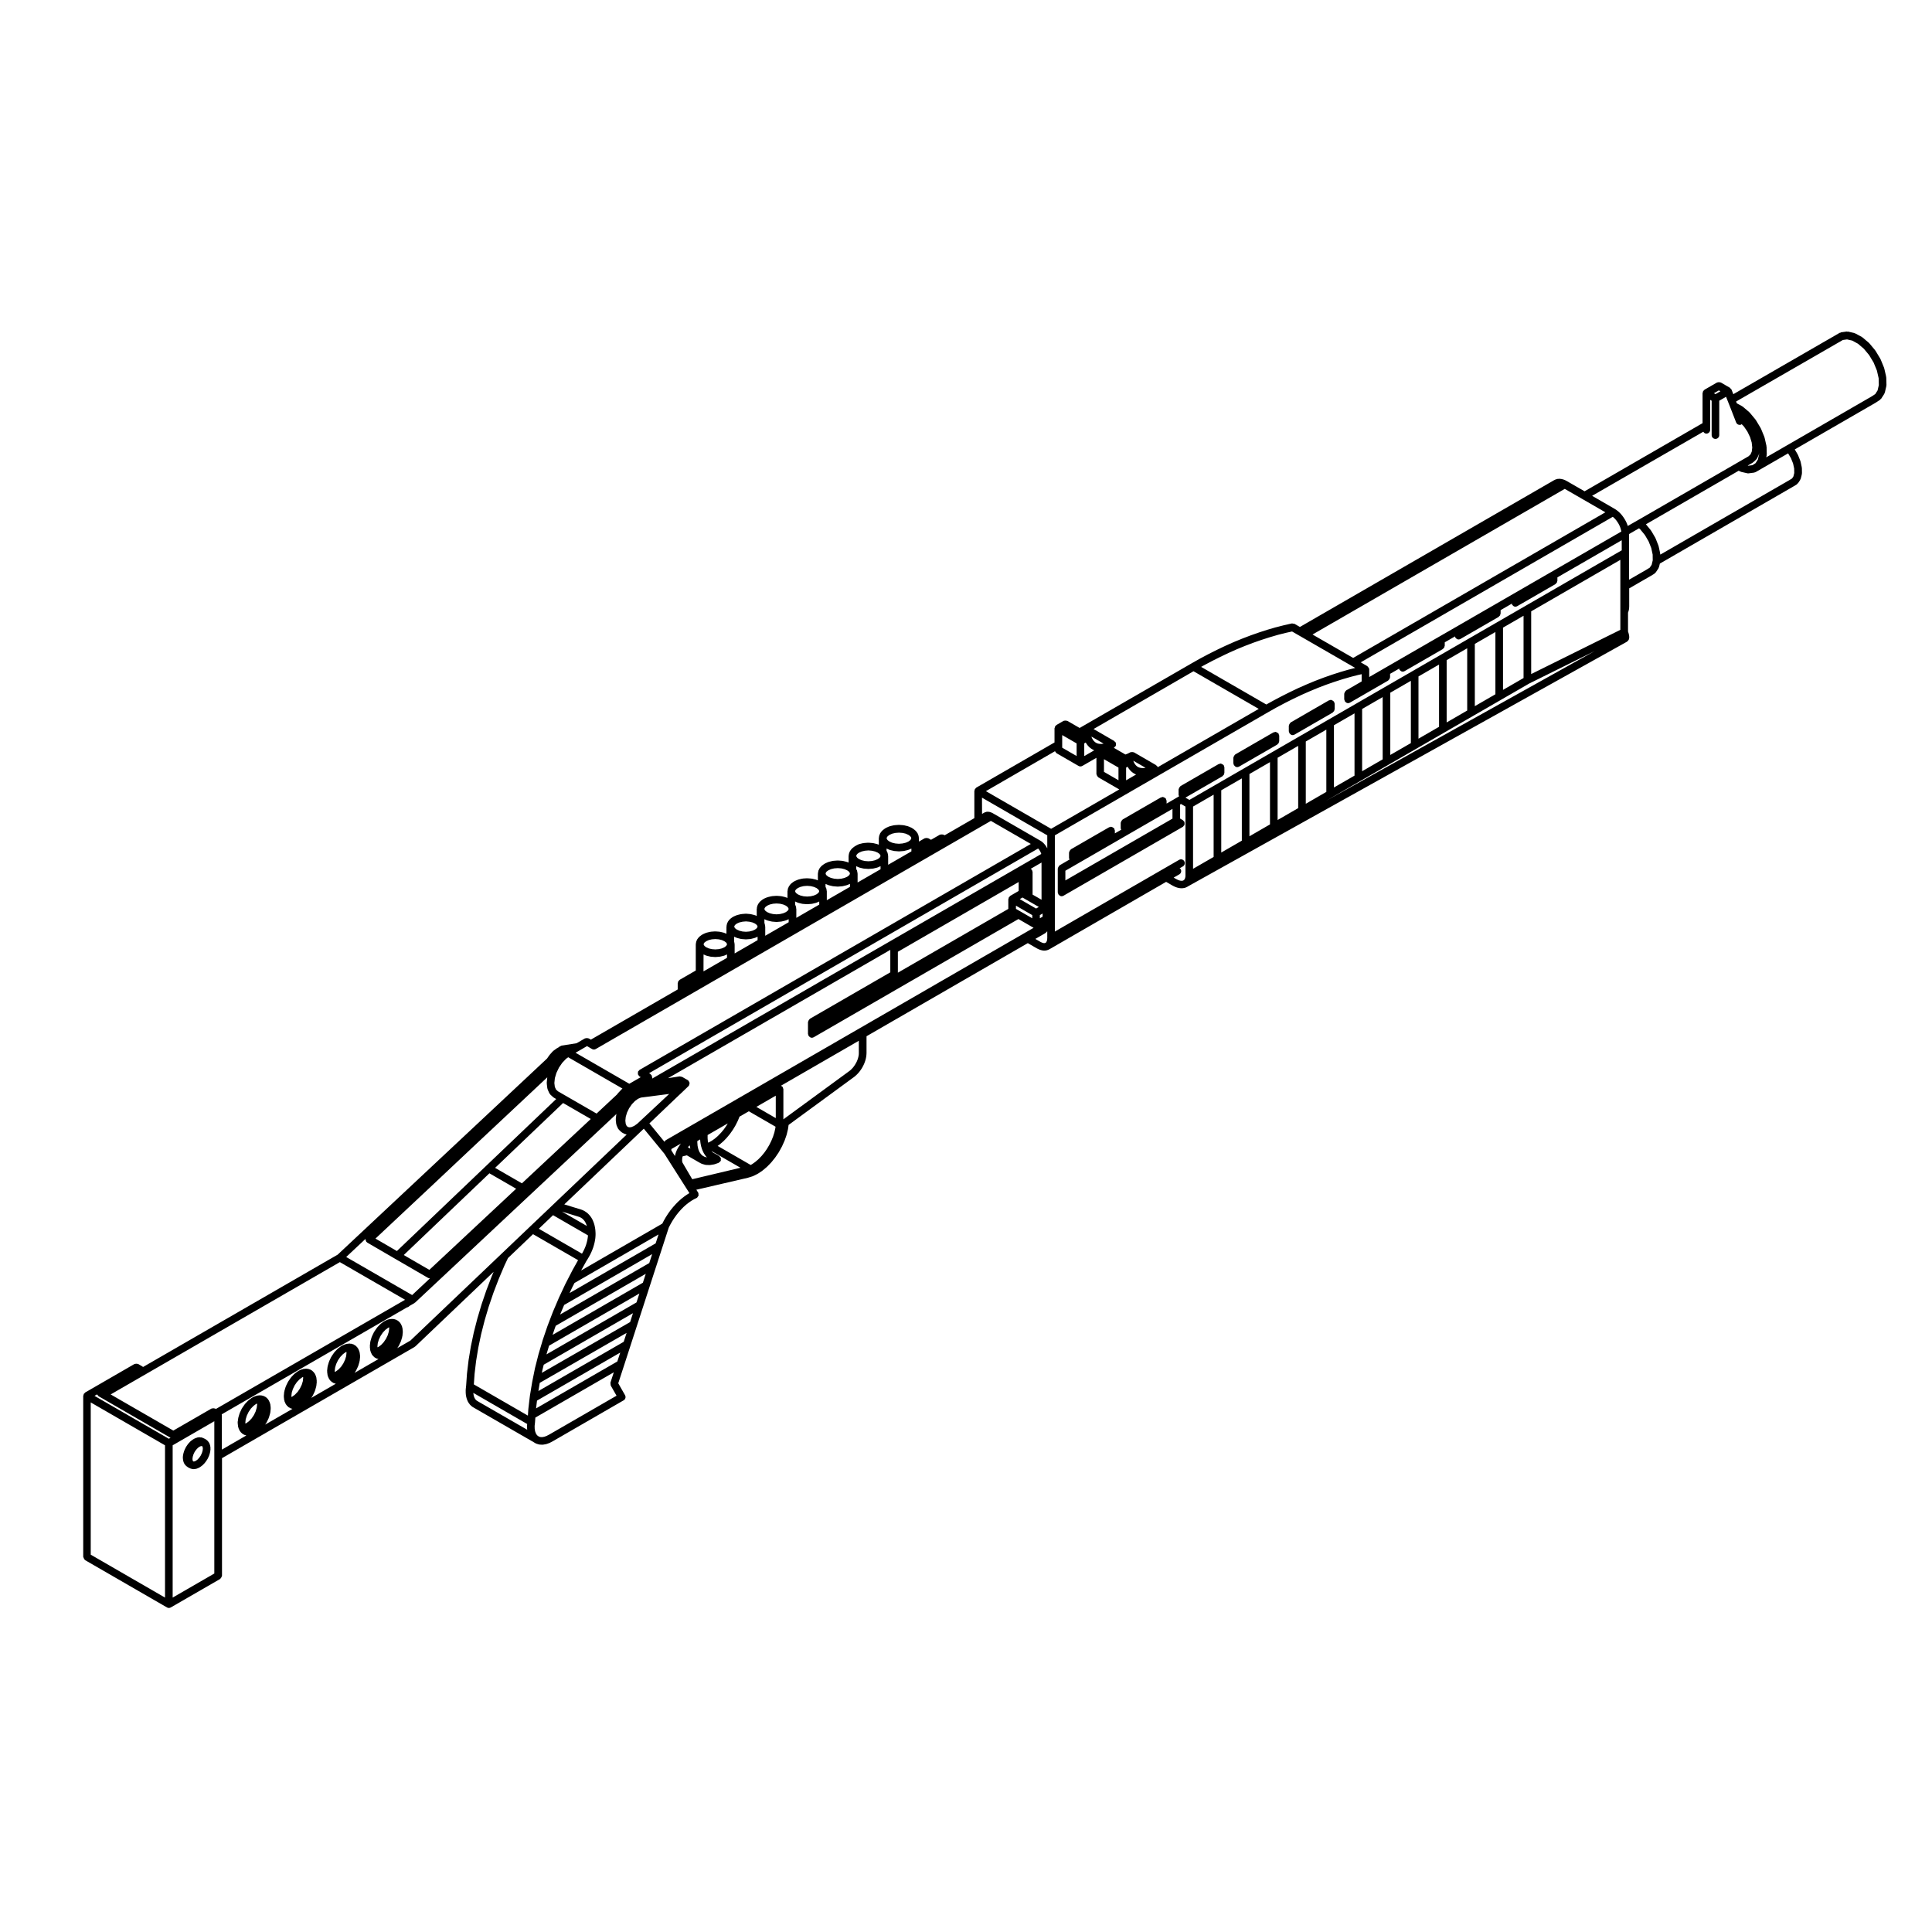 <?xml version="1.0" encoding="UTF-8"?>
<!-- Uploaded to: SVG Repo, www.svgrepo.com, Generator: SVG Repo Mixer Tools -->
<svg fill="#000000" width="800px" height="800px" version="1.1" viewBox="144 144 512 512" xmlns="http://www.w3.org/2000/svg">
 <g>
  <path d="m166.23 557.04c0.07 0.121 0.121 0.223 0.238 0.309 0.035 0.031 0.039 0.082 0.082 0.105l21.703 12.535c0.156 0.098 0.328 0.137 0.504 0.137 0.176 0 0.344-0.047 0.504-0.137l13.059-7.535c0.039-0.023 0.047-0.074 0.082-0.105 0.109-0.086 0.168-0.18 0.238-0.309 0.066-0.109 0.121-0.203 0.137-0.332 0.012-0.051 0.055-0.082 0.055-0.125v-31.156l51.055-29.477c0.039-0.02 0.039-0.07 0.074-0.098 0.035-0.031 0.086-0.02 0.117-0.051l20.746-19.766-0.504 1.184c-0.004 0.004 0 0.016 0 0.02-0.004 0.004-0.012 0.012-0.016 0.016l-1.41 3.68v0.016c0 0.012-0.012 0.012-0.016 0.02l-1.254 3.688c-0.004 0.012 0.004 0.016 0 0.023 0 0.004-0.012 0.012-0.012 0.016l-1.094 3.68c0 0.004 0.004 0.012 0 0.02 0 0.004-0.012 0.012-0.012 0.016l-0.934 3.652c0 0.012 0.004 0.016 0.004 0.023-0.004 0.012-0.016 0.012-0.016 0.02l-0.762 3.621c0 0.012 0.004 0.016 0.004 0.023-0.004 0.004-0.016 0.012-0.016 0.02l-0.59 3.57c0 0.012 0.004 0.016 0.004 0.023 0 0.012-0.012 0.012-0.012 0.02l-0.418 3.5c0 0.012 0.012 0.016 0.004 0.023 0 0.012-0.012 0.016-0.012 0.023l-0.238 3.379-0.004 0.004-0.105 0.961c-0.004 0.023 0.02 0.039 0.02 0.059-0.004 0.023-0.023 0.039-0.023 0.059l0.012 0.906c0 0.031 0.031 0.051 0.035 0.082 0 0.023-0.023 0.047-0.02 0.074l0.133 0.816c0.004 0.035 0.039 0.051 0.047 0.082 0.012 0.031-0.016 0.055-0.004 0.086l0.246 0.719c0.016 0.047 0.055 0.059 0.074 0.102 0.016 0.031-0.004 0.066 0.016 0.098l0.359 0.598c0.02 0.035 0.07 0.02 0.09 0.051 0.031 0.047 0.02 0.102 0.055 0.133l0.457 0.473c0.035 0.035 0.086 0.023 0.117 0.051 0.039 0.035 0.039 0.09 0.086 0.109l0.551 0.332c0.004 0.004 0.012 0 0.016 0.004 0.004 0 0.004 0.004 0.004 0.004l15.68 9.039s0 0.004 0.004 0.004l0.543 0.332c0.055 0.035 0.117 0.023 0.172 0.051 0.031 0.012 0.039 0.047 0.07 0.055l0.629 0.188c0.074 0.023 0.145 0.031 0.223 0.035 0.004 0 0.012 0.012 0.02 0.012l0.695 0.031h0.047c0.055 0 0.109-0.004 0.172-0.016l0.734-0.125c0.016 0 0.02-0.02 0.035-0.02 0.047-0.012 0.09-0.012 0.133-0.023l0.77-0.277c0.02-0.004 0.023-0.031 0.039-0.035 0.031-0.016 0.059-0.012 0.09-0.023l0.785-0.414c0.004-0.004 0.004-0.012 0.012-0.016 0.012 0 0.016 0 0.023-0.004l18.691-10.797c0.004-0.004 0.012 0 0.016-0.004 0.484-0.277 0.648-0.891 0.371-1.375l-1.797-3.152 1.562-4.793 5.074-15.645 1.691-5.223 3.383-10.43 1.672-5.152 0.406-0.801h0.004l0.523-0.918 0.52-0.801 0.594-0.836 0.613-0.766 0.609-0.684 0.695-0.707 0.629-0.559 0.715-0.562 0.684-0.473 0.684-0.402 0.707-0.344c0.016-0.004 0.016-0.023 0.031-0.035 0.023-0.012 0.051-0.004 0.07-0.02 0.102-0.066 0.121-0.18 0.191-0.273 0.082-0.105 0.18-0.188 0.215-0.312 0.035-0.125-0.012-0.25-0.023-0.383-0.016-0.105 0.031-0.223-0.02-0.324-0.012-0.02-0.035-0.02-0.047-0.039-0.012-0.02 0-0.039-0.012-0.059l-0.48-0.746 13.707-3.18c0.012 0 0.012-0.016 0.02-0.016 0.02-0.004 0.039-0.004 0.059-0.012l1.125-0.352c0.02-0.004 0.023-0.031 0.039-0.035 0.035-0.016 0.07-0.012 0.105-0.023l1.148-0.57c0.02-0.012 0.02-0.031 0.035-0.039 0.023-0.016 0.055-0.012 0.082-0.023l1.148-0.766c0.016-0.012 0.016-0.035 0.031-0.047 0.016-0.012 0.039-0.004 0.055-0.02l1.117-0.938c0.016-0.012 0.012-0.035 0.023-0.047 0.016-0.016 0.039-0.012 0.055-0.023l1.074-1.102c0.016-0.016 0.012-0.035 0.02-0.051 0.012-0.016 0.031-0.004 0.039-0.02l0.992-1.23c0.012-0.016 0.004-0.035 0.016-0.051 0.012-0.012 0.031-0.004 0.039-0.02l0.906-1.34c0.016-0.02 0-0.039 0.012-0.059 0.012-0.016 0.031-0.004 0.035-0.02l0.785-1.426c0.004-0.012 0-0.023 0.004-0.035 0.004-0.016 0.023-0.02 0.035-0.039l0.66-1.465c0.004-0.016-0.004-0.023 0-0.039 0.012-0.02 0.031-0.023 0.035-0.047l0.516-1.477c0.004-0.016-0.012-0.035-0.004-0.051 0.004-0.02 0.023-0.023 0.031-0.047l0.352-1.465c0.004-0.02-0.012-0.035-0.012-0.055 0.004-0.02 0.023-0.031 0.031-0.051l0.133-0.988 17.191-12.59s0-0.004 0.004-0.004c0-0.004 0.004 0 0.012-0.004l0.402-0.309c0.016-0.012 0.012-0.035 0.023-0.047 0.016-0.016 0.035-0.004 0.051-0.02l0.395-0.363c0.012-0.012 0.004-0.023 0.016-0.035s0.023-0.004 0.035-0.016l0.379-0.402c0.012-0.012 0.004-0.031 0.016-0.039 0.012-0.016 0.031-0.012 0.039-0.02l0.352-0.441c0.012-0.012 0.004-0.031 0.016-0.047 0.004-0.012 0.02-0.004 0.031-0.016l0.324-0.473c0.012-0.016 0-0.031 0.012-0.039 0.004-0.016 0.023-0.012 0.031-0.02l0.297-0.504c0.004-0.012 0-0.02 0.004-0.035 0.004-0.004 0.016-0.012 0.02-0.02l0.262-0.516c0.004-0.012 0-0.02 0-0.031 0.012-0.016 0.031-0.023 0.035-0.039l0.215-0.523c0.004-0.012-0.004-0.023 0-0.035 0.004-0.016 0.02-0.02 0.023-0.035l0.176-0.527c0.004-0.016-0.004-0.023 0-0.039s0.02-0.023 0.023-0.039l0.125-0.523c0.004-0.016-0.012-0.023-0.004-0.039 0-0.016 0.02-0.023 0.02-0.039l0.086-0.516c0.004-0.02-0.016-0.035-0.016-0.055 0.004-0.02 0.023-0.031 0.023-0.051l0.031-0.492c0-0.012-0.012-0.016-0.012-0.023 0-0.016 0.016-0.02 0.016-0.035v-4.5l42.742-24.676 2.414 1.402c0.016 0.012 0.035 0.004 0.051 0.016 0.012 0.004 0.012 0.016 0.02 0.02l0.43 0.207c0.023 0.012 0.051 0.012 0.074 0.02 0.016 0.004 0.016 0.02 0.031 0.023l0.418 0.145c0.035 0.016 0.074 0.012 0.109 0.02 0.016 0.004 0.016 0.016 0.031 0.02l0.402 0.082c0.066 0.016 0.125 0.02 0.191 0.02h0.383c0.066 0 0.125-0.004 0.191-0.02l0.352-0.07c0.02-0.004 0.023-0.023 0.047-0.031 0.055-0.016 0.105-0.016 0.16-0.035l0.316-0.137c0.016-0.004 0.02-0.031 0.035-0.035 0.02-0.012 0.051-0.004 0.07-0.02l30.93-17.863 1.703 0.988c0.016 0.004 0.023 0.004 0.039 0.012 0.012 0.004 0.012 0.02 0.02 0.023l0.52 0.258c0.02 0.012 0.047 0.004 0.07 0.016 0.012 0.004 0.016 0.02 0.023 0.023l0.504 0.188c0.035 0.016 0.074 0.012 0.105 0.02 0.016 0.004 0.02 0.02 0.031 0.02l0.492 0.105c0.051 0.012 0.102 0.016 0.145 0.016l0.004 0.004 0.051 0.004h0.016l0.398 0.023c0.02 0.004 0.047 0.004 0.066 0.004 0.039 0 0.074-0.004 0.109-0.012l0.43-0.051c0.012 0 0.016-0.016 0.023-0.016 0.07-0.012 0.133-0.012 0.195-0.035l0.387-0.137c0.023-0.012 0.035-0.039 0.059-0.055 0.039-0.016 0.09-0.012 0.125-0.035l0.309-0.188h0.004l116.24-64.785c0.023-0.016 0.023-0.047 0.051-0.066 0.031-0.016 0.066-0.012 0.09-0.031l0.074-0.059 0.023-0.02c0.023-0.02 0.02-0.055 0.039-0.074 0.125-0.121 0.25-0.262 0.301-0.441l0.047-0.156c0.016-0.051-0.023-0.09-0.02-0.141 0.012-0.055 0.059-0.09 0.059-0.145l-0.004-0.258c0-0.031-0.035-0.051-0.035-0.086-0.004-0.031 0.02-0.051 0.016-0.082l-0.059-0.324c0-0.016-0.02-0.02-0.02-0.035-0.004-0.016 0.012-0.031 0.004-0.047l-0.105-0.402c-0.004-0.016-0.02-0.016-0.02-0.031-0.004-0.012 0.004-0.02 0-0.031l-0.105-0.312v-4.996l0.133-0.367c0.012-0.023-0.012-0.051-0.004-0.074 0.012-0.031 0.039-0.047 0.047-0.074l0.086-0.434c0.004-0.023-0.016-0.047-0.016-0.07 0.004-0.02 0.031-0.035 0.031-0.059l0.031-0.473c0-0.012-0.012-0.02-0.012-0.031 0-0.016 0.016-0.02 0.016-0.035v-4.812l5.633-3.254s0-0.004 0.004-0.004c0.004-0.004 0.012 0 0.016-0.004l1.055-0.641c0.086-0.051 0.102-0.152 0.16-0.223 0.047-0.047 0.117-0.031 0.156-0.086l0.734-1.102c0.031-0.047 0.004-0.102 0.031-0.145 0.031-0.066 0.098-0.102 0.105-0.168l0.23-0.945 35.434-20.461s0-0.004 0.004-0.004c0.004-0.004 0.012 0 0.016-0.004l0.84-0.516c0.086-0.051 0.102-0.145 0.156-0.215 0.047-0.047 0.121-0.031 0.156-0.086l0.586-0.875c0.031-0.047 0.004-0.098 0.031-0.141 0.031-0.066 0.098-0.102 0.109-0.172l0.297-1.18c0.012-0.051-0.023-0.09-0.02-0.137 0.004-0.047 0.051-0.074 0.051-0.121l-0.02-1.406c0-0.039-0.039-0.066-0.047-0.102 0-0.035 0.031-0.066 0.02-0.102l-0.328-1.527c-0.004-0.031-0.039-0.047-0.051-0.074-0.012-0.031 0.012-0.059 0-0.09l-0.621-1.559c-0.012-0.031-0.047-0.035-0.059-0.059s0.004-0.055-0.012-0.082l-0.789-1.34 21.375-12.344c0.012-0.004 0.004-0.016 0.016-0.02s0.023-0.004 0.035-0.012l1.188-0.777c0.082-0.051 0.09-0.145 0.145-0.215 0.039-0.047 0.109-0.023 0.145-0.082l0.828-1.289c0.031-0.051 0.004-0.105 0.031-0.152 0.023-0.066 0.09-0.102 0.105-0.168l0.402-1.734c0.012-0.047-0.023-0.082-0.02-0.121 0.004-0.051 0.051-0.082 0.051-0.125l-0.055-2.035c0-0.039-0.035-0.059-0.047-0.098 0-0.039 0.031-0.07 0.02-0.105l-0.504-2.211c-0.004-0.031-0.039-0.039-0.051-0.07-0.012-0.031 0.012-0.059 0-0.09l-0.918-2.242c-0.012-0.031-0.051-0.035-0.059-0.066-0.016-0.023 0-0.055-0.016-0.082l-1.27-2.106c-0.016-0.023-0.051-0.023-0.066-0.051-0.02-0.02-0.004-0.055-0.023-0.074l-1.531-1.84c-0.02-0.023-0.055-0.02-0.074-0.039-0.023-0.023-0.02-0.066-0.047-0.086l-1.699-1.445c-0.031-0.023-0.074-0.012-0.105-0.035-0.031-0.02-0.035-0.066-0.07-0.086l-1.742-0.945c-0.047-0.023-0.098 0-0.137-0.016-0.051-0.02-0.07-0.074-0.117-0.086l-1.668-0.383c-0.066-0.012-0.117 0.035-0.18 0.035-0.066-0.004-0.109-0.059-0.18-0.051l-1.48 0.207c-0.074 0.012-0.105 0.082-0.176 0.105-0.059 0.02-0.125-0.012-0.188 0.023l-28.199 16.27-0.473-1.203c-0.012-0.031-0.047-0.035-0.059-0.066-0.012-0.02 0.004-0.047-0.012-0.07-0.047-0.082-0.137-0.098-0.203-0.156s-0.082-0.16-0.16-0.211l-2.414-1.395c-0.047-0.023-0.098 0-0.137-0.02-0.121-0.051-0.238-0.051-0.367-0.051-0.133 0-0.25 0-0.371 0.055-0.047 0.016-0.09-0.012-0.125 0.016l-3.324 1.918c-0.039 0.023-0.047 0.074-0.082 0.105-0.074 0.055-0.125 0.105-0.18 0.176-0.031 0.039-0.086 0.039-0.105 0.086s0 0.098-0.02 0.137c-0.035 0.086-0.055 0.145-0.066 0.242-0.012 0.051-0.055 0.082-0.055 0.125v7.992l-31.266 18.055-4.742-2.731c-0.012-0.004-0.02 0-0.023-0.004-0.012-0.004-0.012-0.016-0.02-0.02l-0.422-0.215c-0.02-0.012-0.047 0.004-0.07-0.004-0.023-0.012-0.031-0.039-0.055-0.051l-0.418-0.145c-0.031-0.012-0.059 0.016-0.09 0.004-0.031-0.012-0.047-0.047-0.082-0.051l-0.402-0.07c-0.023-0.004-0.051 0.02-0.074 0.016-0.023 0-0.039-0.031-0.07-0.031l-0.383-0.012c-0.039 0-0.066 0.035-0.105 0.039-0.039 0.004-0.074-0.031-0.109-0.02l-0.352 0.07c-0.047 0.012-0.066 0.055-0.105 0.07-0.047 0.016-0.09-0.016-0.125 0.004l-0.316 0.145c-0.016 0.012-0.02 0.031-0.035 0.039-0.016 0.004-0.031-0.004-0.047 0.004l-67.395 38.914-1.355-0.781c-0.004-0.004-0.012-0.004-0.016-0.012l-0.039-0.02c-0.109-0.07-0.242-0.035-0.367-0.051-0.117-0.02-0.223-0.09-0.348-0.066l-0.039 0.012h-0.004l-2.086 0.465c-0.012 0-0.012 0.012-0.02 0.012-0.004 0.004-0.012 0-0.016 0l-2.144 0.551c-0.004 0-0.004 0.004-0.012 0.004-0.004 0.004-0.016 0-0.02 0l-2.156 0.629c-0.004 0-0.012 0.012-0.016 0.012-0.004 0.004-0.012 0-0.016 0l-2.176 0.699c-0.004 0-0.004 0.012-0.016 0.012h-0.012l-2.188 0.766c-0.004 0-0.004 0.012-0.012 0.012h-0.016l-2.191 0.836c-0.004 0-0.004 0.012-0.012 0.012h-0.016l-2.207 0.906c-0.004 0-0.004 0.012-0.012 0.012h-0.016l-2.207 0.984c-0.004 0-0.004 0.004-0.012 0.012h-0.016l-2.215 1.055c-0.004 0-0.004 0.004-0.012 0.012h-0.012l-2.215 1.113c-0.004 0-0.004 0.004-0.012 0.012h-0.012l-2.223 1.18c-0.004 0.004-0.004 0.012-0.012 0.016h-0.016l-2.223 1.258s0 0.004-0.004 0.004l-29.652 17.113-3.254-1.875c-0.039-0.023-0.09 0-0.133-0.02-0.121-0.051-0.23-0.047-0.363-0.047-0.133-0.004-0.246-0.012-0.367 0.039-0.047 0.02-0.098-0.004-0.137 0.02l-1.898 1.094c-0.047 0.023-0.051 0.082-0.086 0.105-0.074 0.059-0.121 0.105-0.176 0.176-0.031 0.039-0.086 0.047-0.105 0.086-0.023 0.047 0 0.09-0.02 0.133-0.035 0.09-0.055 0.156-0.066 0.246-0.012 0.051-0.055 0.082-0.055 0.125v3.758l-20.73 11.969c-0.039 0.023-0.047 0.074-0.082 0.105-0.082 0.059-0.125 0.105-0.188 0.188-0.031 0.035-0.082 0.039-0.105 0.082-0.023 0.039 0 0.09-0.02 0.133-0.035 0.086-0.055 0.145-0.066 0.242-0.012 0.051-0.055 0.082-0.055 0.125v7.215l-7.871 4.543-0.273-0.156c-0.047-0.023-0.098 0-0.141-0.02-0.117-0.047-0.227-0.039-0.352-0.047-0.133 0-0.246-0.004-0.367 0.051-0.047 0.016-0.098-0.012-0.137 0.016l-2.344 1.352-0.691-0.398c-0.039-0.023-0.086 0-0.125-0.016-0.121-0.055-0.238-0.055-0.371-0.055-0.137 0-0.246-0.004-0.371 0.051-0.047 0.02-0.09-0.004-0.133 0.02l-1.512 0.875v-0.945c0-0.047-0.039-0.07-0.047-0.105-0.004-0.035 0.031-0.074 0.02-0.117l-0.145-0.641c-0.016-0.07-0.09-0.102-0.117-0.16-0.023-0.066 0-0.137-0.047-0.195l-0.43-0.598c-0.035-0.051-0.102-0.047-0.137-0.086s-0.035-0.105-0.082-0.137l-0.684-0.516c-0.035-0.023-0.074-0.012-0.105-0.031-0.031-0.02-0.039-0.066-0.082-0.086l-0.891-0.402c-0.035-0.016-0.074 0.012-0.105-0.004-0.035-0.012-0.047-0.047-0.082-0.055l-1.031-0.246c-0.031-0.012-0.055 0.02-0.09 0.016-0.031-0.004-0.047-0.039-0.074-0.039l-1.113-0.082c-0.02-0.004-0.047-0.004-0.07-0.004-0.016 0-0.023 0.016-0.039 0.016-0.012 0-0.02-0.012-0.031-0.012l-1.113 0.082c-0.031 0-0.047 0.035-0.074 0.039-0.035 0.004-0.055-0.023-0.09-0.016l-1.039 0.246c-0.035 0.012-0.047 0.047-0.082 0.055-0.035 0.016-0.074-0.012-0.105 0.004l-0.891 0.402c-0.039 0.02-0.047 0.066-0.082 0.086-0.035 0.02-0.082 0.004-0.105 0.031l-0.684 0.516c-0.047 0.035-0.047 0.102-0.082 0.137-0.039 0.039-0.105 0.035-0.137 0.086l-0.43 0.598c-0.047 0.059-0.02 0.137-0.047 0.203-0.031 0.066-0.105 0.09-0.117 0.156l-0.145 0.641c-0.012 0.047 0.023 0.082 0.02 0.117-0.004 0.035-0.047 0.066-0.047 0.105v1.77l-0.289-0.121c-0.031-0.016-0.066 0.012-0.098 0-0.031-0.012-0.047-0.051-0.074-0.055l-1.02-0.246c-0.031-0.012-0.055 0.02-0.086 0.016-0.031-0.004-0.047-0.039-0.074-0.039l-1.098-0.09c-0.031-0.004-0.051 0.023-0.082 0.023s-0.051-0.031-0.082-0.023l-1.098 0.09c-0.031 0-0.047 0.035-0.074 0.039-0.031 0.004-0.055-0.02-0.086-0.016l-1.023 0.246c-0.031 0.004-0.047 0.047-0.074 0.055-0.031 0.012-0.066-0.016-0.098 0l-0.812 0.414c-0.047 0.02-0.051 0.07-0.09 0.098-0.035 0.02-0.086 0.004-0.117 0.031l-0.676 0.516c-0.047 0.035-0.039 0.098-0.082 0.133-0.035 0.039-0.098 0.035-0.125 0.082l-0.418 0.578c-0.047 0.059-0.02 0.133-0.047 0.195-0.035 0.066-0.105 0.098-0.121 0.168l-0.145 0.641c-0.012 0.047 0.023 0.082 0.02 0.117-0.004 0.035-0.047 0.066-0.047 0.105v1.785l-0.332-0.145c-0.035-0.016-0.066 0.012-0.102-0.004-0.035-0.012-0.047-0.047-0.082-0.055l-1.023-0.246c-0.031-0.012-0.055 0.02-0.09 0.016-0.031-0.004-0.047-0.039-0.074-0.039l-1.098-0.082c-0.031-0.004-0.047 0.023-0.074 0.02-0.023 0.004-0.047-0.023-0.074-0.02l-1.098 0.082c-0.031 0-0.047 0.035-0.074 0.039-0.035 0.004-0.059-0.02-0.09-0.016l-1.027 0.246c-0.035 0.012-0.047 0.047-0.082 0.055-0.031 0.016-0.066-0.012-0.102 0.004l-0.875 0.395c-0.039 0.02-0.047 0.066-0.082 0.086-0.035 0.02-0.082 0.004-0.105 0.031l-0.676 0.504c-0.047 0.035-0.047 0.098-0.082 0.133-0.039 0.039-0.105 0.035-0.137 0.086l-0.43 0.59c-0.047 0.059-0.02 0.137-0.051 0.203-0.031 0.066-0.105 0.098-0.117 0.168l-0.141 0.641c-0.012 0.039 0.023 0.074 0.02 0.109s-0.047 0.07-0.047 0.105v1.809l-0.344-0.152c-0.031-0.016-0.066 0.012-0.098 0-0.035-0.016-0.047-0.051-0.082-0.059l-1.02-0.246c-0.031-0.004-0.055 0.02-0.09 0.016-0.031-0.004-0.047-0.039-0.074-0.039l-1.09-0.082c-0.031-0.004-0.047 0.023-0.074 0.02-0.031 0.004-0.047-0.023-0.074-0.02l-1.047 0.066c-0.031 0-0.047 0.035-0.074 0.039-0.035 0.004-0.059-0.023-0.09-0.016l-1.012 0.246c-0.035 0.012-0.047 0.047-0.082 0.055-0.031 0.016-0.066-0.012-0.098 0.004l-0.871 0.383c-0.039 0.016-0.047 0.066-0.082 0.086-0.039 0.02-0.086 0.004-0.117 0.031l-0.672 0.504c-0.047 0.035-0.047 0.102-0.086 0.141-0.035 0.035-0.102 0.035-0.125 0.082l-0.422 0.59c-0.039 0.059-0.02 0.125-0.047 0.191-0.035 0.066-0.105 0.102-0.121 0.172l-0.141 0.629c-0.012 0.039 0.023 0.074 0.02 0.109-0.004 0.035-0.047 0.07-0.047 0.105v1.809l-0.379-0.168c-0.031-0.016-0.066 0.012-0.098 0-0.031-0.012-0.047-0.051-0.074-0.055l-1.02-0.246c-0.031-0.012-0.055 0.02-0.09 0.016-0.031-0.004-0.047-0.039-0.074-0.039l-1.098-0.082c-0.023-0.004-0.047 0.023-0.074 0.02-0.023 0.004-0.047-0.023-0.074-0.02l-1.094 0.082c-0.031 0-0.047 0.035-0.082 0.039-0.031 0.004-0.055-0.02-0.086-0.016l-1.02 0.246c-0.031 0.004-0.047 0.047-0.074 0.055-0.031 0.012-0.066-0.016-0.098 0l-0.875 0.383c-0.039 0.02-0.051 0.07-0.09 0.09-0.035 0.023-0.086 0.012-0.117 0.035l-0.672 0.516c-0.047 0.035-0.039 0.098-0.082 0.137-0.039 0.035-0.102 0.035-0.125 0.082l-0.422 0.59c-0.047 0.059-0.02 0.133-0.047 0.191-0.035 0.07-0.105 0.102-0.121 0.172l-0.141 0.629c-0.012 0.039 0.023 0.074 0.02 0.109-0.004 0.035-0.047 0.07-0.047 0.105v1.891l-0.422-0.188c-0.031-0.016-0.066 0.012-0.098 0-0.031-0.012-0.047-0.051-0.074-0.055l-0.988-0.238c-0.031-0.012-0.055 0.016-0.082 0.016-0.031-0.004-0.047-0.039-0.074-0.039l-1.062-0.09c-0.031-0.004-0.059-0.004-0.086-0.004-0.016 0-0.023 0.016-0.039 0.016-0.02 0.004-0.023-0.016-0.047-0.012l-1.066 0.09c-0.031 0-0.047 0.035-0.074 0.039-0.031 0-0.051-0.02-0.082-0.016l-0.988 0.238c-0.031 0.004-0.047 0.047-0.074 0.055-0.031 0.012-0.066-0.016-0.098 0l-0.852 0.371c-0.039 0.02-0.051 0.066-0.086 0.09-0.039 0.02-0.086 0.004-0.117 0.031l-0.656 0.492c-0.047 0.035-0.047 0.102-0.082 0.137-0.039 0.039-0.105 0.035-0.137 0.086l-0.406 0.57c-0.039 0.059-0.016 0.125-0.047 0.191s-0.105 0.098-0.117 0.168l-0.141 0.621c-0.012 0.039 0.023 0.074 0.02 0.117-0.004 0.039-0.047 0.066-0.047 0.105l-0.012 1.934-0.508-0.23c-0.035-0.016-0.07 0.012-0.105-0.004-0.035-0.012-0.047-0.047-0.082-0.055l-0.992-0.238c-0.031-0.004-0.055 0.02-0.086 0.016-0.031-0.004-0.047-0.039-0.074-0.039l-1.066-0.082c-0.031-0.004-0.047 0.023-0.074 0.02-0.031 0.004-0.051-0.023-0.074-0.02l-1.066 0.082c-0.031 0-0.047 0.035-0.074 0.039-0.031 0.004-0.055-0.02-0.086-0.016l-0.992 0.238c-0.035 0.012-0.047 0.047-0.082 0.055-0.035 0.016-0.07-0.012-0.105 0.004l-0.855 0.383c-0.039 0.016-0.047 0.066-0.082 0.086-0.035 0.02-0.082 0.004-0.109 0.031l-0.656 0.492c-0.047 0.035-0.047 0.102-0.082 0.137-0.039 0.035-0.102 0.035-0.133 0.082l-0.414 0.57c-0.047 0.059-0.02 0.137-0.051 0.207-0.031 0.066-0.105 0.098-0.117 0.168l-0.137 0.621c-0.012 0.039 0.023 0.07 0.02 0.105-0.004 0.047-0.047 0.07-0.047 0.105v6.977l-4.273 2.465c-0.039 0.023-0.047 0.074-0.082 0.105-0.082 0.059-0.125 0.105-0.188 0.188-0.031 0.035-0.082 0.039-0.105 0.082-0.023 0.039 0 0.09-0.02 0.133-0.035 0.086-0.055 0.145-0.066 0.242-0.012 0.051-0.055 0.082-0.055 0.125v1.684l-23.016 13.297-0.57-0.328c-0.039-0.023-0.086 0-0.125-0.02-0.117-0.051-0.23-0.051-0.363-0.051-0.137 0-0.258-0.004-0.383 0.051-0.047 0.02-0.09-0.004-0.133 0.02l-2.215 1.285-4.004 0.629c-0.02 0.004-0.031 0.023-0.051 0.031-0.102 0.02-0.16 0.098-0.25 0.141-0.074 0.047-0.168 0.031-0.23 0.09l-0.203 0.191-0.23 0.102c-0.039 0.016-0.047 0.066-0.082 0.086-0.039 0.02-0.082 0-0.109 0.023l-0.996 0.719c-0.023 0.02-0.023 0.059-0.051 0.082-0.023 0.023-0.066 0.016-0.09 0.039l-0.852 0.961c-0.02 0.023-0.016 0.059-0.031 0.086-0.02 0.02-0.055 0.02-0.074 0.047l-0.559 0.816-55.488 51.977-51.582 29.777c-0.016-0.016-0.047-0.016-0.066-0.023-0.035-0.031-0.039-0.086-0.082-0.105l-1.133-0.66c-0.047-0.023-0.09 0-0.137-0.02-0.117-0.051-0.23-0.051-0.363-0.051-0.137 0-0.246 0-0.371 0.051-0.047 0.02-0.09-0.004-0.133 0.02l-13.059 7.547c-0.039 0.023-0.047 0.074-0.082 0.105-0.082 0.059-0.125 0.105-0.188 0.188-0.031 0.035-0.082 0.039-0.105 0.082-0.023 0.039 0 0.09-0.02 0.133-0.035 0.086-0.055 0.152-0.066 0.242-0.004 0.051-0.055 0.082-0.055 0.125v42.668c0 0.051 0.047 0.082 0.055 0.125 0.027 0.129 0.086 0.215 0.152 0.328zm34.566-27.199v31.156l-11.039 6.379v-40.355l11.039-6.379zm11.238-12.777-0.297 1.008-0.453 0.941-0.598 0.883-0.719 0.75-0.699 0.516-0.223 0.098-0.031-0.227 0.098-0.898 0.289-0.945 0.473-0.996 0.598-0.883 0.699-0.73 0.699-0.52 0.238-0.102 0.031 0.23zm12.215-7.027-0.289 0.945-0.48 0.996-0.59 0.867-0.719 0.75-0.691 0.508-0.23 0.102-0.031-0.227 0.098-0.898 0.289-0.945 0.48-0.996 0.59-0.867 0.719-0.75 0.699-0.516 0.223-0.098 0.031 0.227zm11.484-6.633-0.289 0.945-0.473 0.992-0.598 0.883-0.699 0.73-0.715 0.523-0.223 0.098-0.031-0.238 0.102-0.902 0.281-0.938 0.48-1.004 0.59-0.867 0.719-0.75 0.691-0.508 0.23-0.102 0.031 0.227zm11.305-6.516-0.281 0.945-0.469 0.969-0.613 0.902-0.684 0.73-0.719 0.52-0.223 0.098-0.031-0.223 0.098-0.902 0.293-0.957 0.465-0.961 0.598-0.883 0.719-0.754 0.699-0.516 0.223-0.098 0.031 0.238zm5.715 2.383-3.477 2.004 0.316-0.469c0.012-0.02 0-0.039 0.012-0.059 0.02-0.031 0.055-0.047 0.07-0.074l0.535-1.125c0.012-0.023-0.004-0.051 0.004-0.07 0.012-0.031 0.039-0.047 0.051-0.074l0.336-1.133c0.012-0.031-0.016-0.059-0.012-0.098 0.012-0.035 0.047-0.055 0.051-0.098l0.109-1.074c0.004-0.047-0.035-0.074-0.035-0.109 0-0.035 0.035-0.07 0.031-0.105l-0.109-0.945c-0.004-0.055-0.066-0.086-0.082-0.137s0.02-0.105-0.004-0.16l-0.336-0.746c-0.031-0.07-0.105-0.086-0.152-0.141-0.039-0.059-0.031-0.133-0.086-0.18l-0.535-0.492c-0.059-0.055-0.137-0.039-0.203-0.074-0.07-0.039-0.102-0.121-0.176-0.145l-0.699-0.215c-0.082-0.023-0.141 0.023-0.215 0.02s-0.117-0.059-0.195-0.055l-0.23 0.023h-0.004l-0.551 0.051c-0.059 0.004-0.09 0.059-0.141 0.074-0.051 0.016-0.105-0.02-0.16 0.004l-0.875 0.371c-0.039 0.016-0.047 0.066-0.086 0.086-0.035 0.02-0.086 0.004-0.117 0.031l-0.871 0.641c-0.023 0.02-0.023 0.059-0.051 0.082-0.023 0.023-0.066 0.016-0.09 0.039l-0.812 0.855c-0.023 0.023-0.016 0.059-0.031 0.086-0.02 0.023-0.055 0.02-0.07 0.047l-0.699 1.023c-0.016 0.023 0 0.055-0.016 0.074-0.016 0.023-0.051 0.031-0.059 0.055l-0.535 1.113c-0.016 0.023 0.004 0.055-0.004 0.082-0.012 0.031-0.047 0.039-0.055 0.07l-0.336 1.133c-0.012 0.035 0.016 0.066 0.012 0.105-0.012 0.035-0.047 0.051-0.051 0.086l-0.109 1.082c-0.004 0.047 0.035 0.074 0.035 0.117 0 0.039-0.035 0.07-0.031 0.105l0.109 0.938c0.004 0.059 0.059 0.09 0.074 0.141 0.016 0.051-0.016 0.102 0.004 0.145l0.23 0.516c0 0.004 0.004 0.004 0.004 0.004l0.105 0.238c0.039 0.086 0.109 0.125 0.172 0.195 0.031 0.035 0.02 0.09 0.055 0.121l0.535 0.504c0.07 0.066 0.16 0.055 0.242 0.098 0.066 0.035 0.09 0.109 0.16 0.133l0.598 0.176-6.344 3.668 0.316-0.473c0.016-0.02 0-0.039 0.016-0.059 0.016-0.031 0.047-0.039 0.059-0.07l0.535-1.113c0.012-0.023-0.004-0.047 0.004-0.07 0.016-0.035 0.051-0.051 0.059-0.086l0.332-1.145c0.012-0.031-0.016-0.059-0.012-0.098 0.004-0.031 0.039-0.051 0.047-0.086l0.117-1.074c0.004-0.047-0.035-0.082-0.035-0.121 0-0.039 0.035-0.07 0.031-0.109l-0.117-0.938c-0.004-0.059-0.059-0.09-0.074-0.137s0.016-0.102-0.004-0.145l-0.332-0.746c-0.031-0.07-0.105-0.086-0.145-0.137-0.039-0.059-0.031-0.137-0.086-0.188l-0.535-0.504c-0.059-0.059-0.145-0.039-0.215-0.082-0.066-0.047-0.098-0.121-0.172-0.145l-0.699-0.215c-0.082-0.023-0.141 0.023-0.215 0.02-0.074-0.012-0.117-0.059-0.195-0.059l-0.266 0.031-0.543 0.059c-0.055 0.004-0.086 0.059-0.133 0.074-0.051 0.012-0.102-0.02-0.145 0l-0.871 0.363c-0.039 0.016-0.051 0.066-0.09 0.09-0.035 0.02-0.086 0.004-0.117 0.031l-0.875 0.641c-0.023 0.02-0.023 0.055-0.051 0.082-0.023 0.02-0.066 0.016-0.09 0.039l-0.812 0.855c-0.02 0.023-0.016 0.059-0.031 0.086-0.02 0.023-0.055 0.02-0.07 0.047l-0.699 1.023c-0.016 0.023 0 0.055-0.016 0.082-0.016 0.023-0.051 0.023-0.066 0.055l-0.535 1.125c-0.016 0.031 0.004 0.059-0.004 0.09-0.012 0.023-0.039 0.031-0.051 0.059l-0.332 1.133c-0.012 0.031 0.016 0.059 0.012 0.09-0.012 0.039-0.047 0.055-0.051 0.09l-0.117 1.074c-0.004 0.047 0.035 0.082 0.035 0.117 0 0.047-0.035 0.074-0.031 0.109l0.117 0.945c0.004 0.059 0.059 0.09 0.074 0.141s-0.016 0.102 0.004 0.145l0.227 0.504c0 0.004 0.004 0.004 0.012 0.012l0.102 0.227c0.039 0.098 0.121 0.145 0.188 0.215 0.031 0.039 0.02 0.09 0.055 0.121l0.535 0.492c0.059 0.055 0.145 0.047 0.215 0.086 0.066 0.039 0.09 0.109 0.16 0.137l0.609 0.188-6.508 3.758 0.316-0.469c0.012-0.02 0-0.039 0.012-0.059 0.02-0.031 0.055-0.047 0.07-0.074l0.527-1.113c0.012-0.023-0.004-0.051 0.004-0.074 0.012-0.031 0.039-0.047 0.051-0.074l0.336-1.145c0.012-0.031-0.016-0.059-0.012-0.09 0.012-0.035 0.047-0.055 0.051-0.098l0.109-1.074c0.004-0.047-0.035-0.074-0.035-0.109 0-0.035 0.035-0.07 0.031-0.105l-0.109-0.945c-0.004-0.059-0.066-0.09-0.082-0.137-0.016-0.059 0.02-0.109-0.004-0.168l-0.336-0.734c-0.031-0.066-0.105-0.082-0.141-0.125-0.039-0.059-0.031-0.133-0.082-0.18l-0.527-0.504c-0.059-0.055-0.141-0.047-0.211-0.082-0.07-0.047-0.105-0.125-0.18-0.152l-0.699-0.215c-0.082-0.023-0.145 0.023-0.227 0.02-0.07-0.012-0.109-0.059-0.188-0.059l-0.266 0.031s-0.004 0-0.004 0.004l-0.523 0.047c-0.059 0.004-0.098 0.066-0.145 0.082-0.055 0.012-0.105-0.023-0.16 0l-0.871 0.371c-0.039 0.016-0.047 0.066-0.086 0.086-0.035 0.02-0.082 0.004-0.109 0.031l-0.875 0.641c-0.023 0.02-0.023 0.055-0.051 0.082-0.023 0.02-0.066 0.016-0.09 0.039l-0.812 0.855c-0.02 0.023-0.016 0.059-0.031 0.086-0.02 0.023-0.055 0.02-0.07 0.047l-0.699 1.023c-0.016 0.023 0 0.055-0.016 0.082-0.016 0.023-0.051 0.023-0.066 0.055l-0.535 1.125c-0.016 0.023 0.004 0.055-0.004 0.082-0.012 0.031-0.039 0.035-0.051 0.066l-0.336 1.133c-0.012 0.035 0.016 0.07 0.012 0.105-0.004 0.035-0.047 0.051-0.051 0.086l-0.109 1.074c-0.004 0.047 0.035 0.074 0.035 0.109 0 0.035-0.035 0.07-0.031 0.105l0.109 0.945c0.004 0.059 0.059 0.098 0.082 0.145 0.016 0.055-0.02 0.105 0.004 0.156l0.23 0.504 0.004 0.004 0.105 0.227c0.039 0.086 0.109 0.125 0.172 0.195 0.031 0.035 0.02 0.09 0.055 0.121l0.535 0.504c0.066 0.059 0.152 0.051 0.223 0.09 0.066 0.039 0.098 0.109 0.168 0.137l0.605 0.188-7.238 4.176 0.324-0.473c0.016-0.02 0-0.039 0.016-0.059 0.016-0.031 0.047-0.039 0.059-0.07l0.535-1.113c0.012-0.023-0.004-0.047 0.004-0.07 0.012-0.031 0.047-0.047 0.055-0.082l0.336-1.133c0.012-0.031-0.016-0.059-0.012-0.098 0.012-0.035 0.047-0.055 0.051-0.098l0.109-1.082c0.004-0.047-0.035-0.074-0.035-0.117 0-0.039 0.035-0.07 0.031-0.105l-0.109-0.938c-0.004-0.059-0.066-0.09-0.082-0.141s0.02-0.105-0.004-0.152l-0.336-0.746c-0.031-0.066-0.105-0.082-0.141-0.133-0.039-0.059-0.031-0.137-0.086-0.188l-0.535-0.504c-0.066-0.059-0.156-0.047-0.23-0.09-0.066-0.035-0.098-0.109-0.172-0.137l-0.699-0.207c-0.059-0.02-0.105 0.023-0.168 0.016-0.07 0-0.121-0.07-0.191-0.055l-0.262 0.02c-0.004 0-0.012 0.004-0.016 0.004-0.012 0-0.012-0.004-0.02-0.004l-0.551 0.059c-0.055 0.004-0.086 0.059-0.133 0.074-0.051 0.012-0.102-0.02-0.145 0l-0.875 0.363c-0.039 0.016-0.051 0.066-0.09 0.09-0.035 0.02-0.086 0.004-0.117 0.031l-0.871 0.641c-0.031 0.02-0.023 0.059-0.051 0.082-0.023 0.023-0.059 0.016-0.086 0.039l-0.816 0.855c-0.02 0.023-0.012 0.055-0.031 0.082-0.02 0.023-0.055 0.023-0.074 0.051l-0.699 1.023c-0.016 0.023 0 0.055-0.016 0.074-0.016 0.031-0.051 0.031-0.066 0.059l-0.527 1.125c-0.016 0.023 0.004 0.055-0.004 0.082-0.012 0.031-0.039 0.035-0.051 0.066l-0.336 1.133c-0.012 0.035 0.016 0.07 0.012 0.105-0.012 0.035-0.047 0.051-0.051 0.086l-0.082 0.746c-0.004 0.035-0.039 0.055-0.039 0.098v0.332c0 0.023 0.023 0.039 0.023 0.059 0 0.023-0.02 0.039-0.016 0.059l0.109 0.945c0.004 0.059 0.059 0.098 0.082 0.145 0.016 0.055-0.02 0.105 0.004 0.156l0.23 0.504c0 0.004 0.004 0.004 0.004 0.012l0.102 0.215c0.039 0.098 0.117 0.141 0.18 0.215 0.031 0.035 0.02 0.086 0.055 0.117l0.527 0.492c0.059 0.059 0.145 0.047 0.215 0.086 0.066 0.039 0.098 0.117 0.168 0.141l0.609 0.188-6.488 3.75-0.012-9.262c0-0.035-0.031-0.055-0.035-0.086l49.117-28.348c0.262-0.047 0.473-0.16 0.629-0.363l1.344-0.777c0.035-0.02 0.039-0.07 0.07-0.098 0.039-0.023 0.086-0.016 0.117-0.047l53.344-49.973c-0.012 0.02 0.012 0.039 0.004 0.066-0.012 0.035-0.047 0.051-0.051 0.09l-0.137 1.238c-0.004 0.047 0.035 0.074 0.035 0.117 0 0.039-0.035 0.07-0.031 0.105l0.121 1.082c0.004 0.059 0.059 0.098 0.074 0.145 0.016 0.051-0.016 0.102 0.004 0.145l0.379 0.855c0.039 0.086 0.117 0.133 0.172 0.203 0.031 0.035 0.02 0.09 0.055 0.117l0.609 0.578c0.031 0.031 0.082 0.02 0.109 0.047 0.035 0.031 0.035 0.074 0.074 0.102l0.531 0.297c0.047 0.023 0.098 0.02 0.137 0.039 0.023 0.012 0.031 0.039 0.059 0.051l0.57 0.18-19.148 18.234-1.215 1.16-5.297 5.039-7.32 6.977zm28.027-40.242-23 21.496-6.781-3.926 22.695-21.664zm-5.574-5.535 18.016-17.184 7.336 4.231-18.246 17.055zm144.72-83.266 0.02 0.082-103.11 59.52v-0.371c0-0.051-0.047-0.082-0.055-0.125-0.012-0.09-0.031-0.16-0.066-0.246-0.02-0.039 0.004-0.09-0.02-0.125-0.023-0.035-0.074-0.047-0.105-0.082-0.055-0.074-0.105-0.125-0.18-0.188-0.039-0.031-0.039-0.086-0.086-0.105l-0.316-0.18 103.1-59.539 0.066 0.066 0.137 0.156 0.176 0.238 0.137 0.215 0.105 0.195 0.121 0.293v0.004zm0.098 12.215-2.379-1.367v-6.031c0-0.102-0.082-0.16-0.105-0.25-0.023-0.086 0.012-0.172-0.035-0.25-0.023-0.039-0.074-0.047-0.105-0.082-0.074-0.102-0.156-0.152-0.262-0.215l2.875-1.664 0.004 9.859zm0.277 3.652v0.836l-0.727 0.418v-0.836zm-7.059-2.082 4.316 2.5v0.84l-3.164-1.828h-0.004l-1.152-0.664v-0.848zm-1.512-2.609c-0.039 0.023-0.047 0.074-0.082 0.105-0.082 0.059-0.125 0.105-0.188 0.188-0.031 0.035-0.082 0.039-0.105 0.082-0.023 0.039 0 0.09-0.02 0.133-0.035 0.086-0.055 0.145-0.066 0.242-0.012 0.051-0.055 0.082-0.055 0.125v2.59l-29.27 16.902v-5.543l32.012-18.488v2.371zm2.516 0.867 0.73-0.422 1.152 0.676c0.004 0 0.004 0 0.012 0.004l3.164 1.82-0.734 0.422zm-92.902 51.633-8.438 7.875-0.852 0.609-0.762 0.316-0.555 0.047-0.395-0.121-0.023-0.023-0.266-0.258-0.23-0.523-0.098-0.836 0.109-1.043 0.344-1.129 0.535-1.113 0.73-1.055 0.82-0.863 0.836-0.605 0.75-0.312zm-28.41 31.184 4.375 1.344 0.402 0.141 0.332 0.188 0.258 0.172 0.316 0.301 0.227 0.262 0.211 0.312 0.23 0.441 0.156 0.398 0.074 0.242zm6.879 6.293-0.023 0.371-0.082 0.555-0.102 0.52-0.121 0.48v0.004l-0.176 0.586-0.18 0.504-0.227 0.527v0.004l-0.273 0.578-0.277 0.508-0.121 0.219-11.441-6.606 3.773-3.598zm-16.109 51.508-13.004-7.488v-0.004l-0.441-0.273-0.277-0.289-0.25-0.418-0.188-0.539-0.105-0.641v-0.105l14.27 8.242-0.035 0.312c-0.004 0.023 0.02 0.047 0.02 0.07 0 0.02-0.023 0.035-0.023 0.059l0.016 0.906c0 0.031 0.031 0.047 0.035 0.074 0 0.031-0.023 0.051-0.02 0.074zm1.469-13.336v0l-0.012 0.059-0.105 0.516c0 0.012 0.004 0.016 0.004 0.02-0.004 0.012-0.016 0.016-0.016 0.023l-0.59 3.57c0 0.012 0.004 0.016 0.004 0.02 0 0.012-0.012 0.012-0.012 0.02l-0.082 0.648v0.004l-0.336 2.852c0 0.012 0.012 0.016 0.004 0.023 0 0.012-0.012 0.016-0.012 0.023l-0.109 1.648-0.016 0.172-14.324-8.273 0.195-2.781 0.406-3.43 0.59-3.57 0.746-3.543 0.926-3.633 1.066-3.613 0.004-0.004 1.254-3.688v-0.004l1.395-3.641 1.531-3.606 0.934-1.969 6.637-6.332 11.941 6.891-1.492 2.664c-0.004 0.004 0 0.016 0 0.02-0.004 0.004-0.012 0.004-0.016 0.012l-1.117 2.168-0.73 1.414c-0.004 0.012 0 0.016 0 0.023-0.004 0.004-0.012 0.004-0.016 0.012l-1.703 3.633c-0.004 0.004 0 0.016 0 0.02-0.004 0.012-0.012 0.012-0.016 0.016l-0.332 0.785-1.23 2.883c-0.004 0.004 0 0.016 0 0.02-0.004 0.004-0.012 0.012-0.016 0.016l-1.012 2.644-0.395 1.031c0 0.004 0.004 0.012 0 0.016-0.004 0.012-0.012 0.012-0.016 0.02l-1.254 3.688c0 0.004 0.004 0.016 0 0.02 0 0.012-0.012 0.012-0.016 0.02l-0.168 0.57v0.012 0.016h-0.004l-0.918 3.082c0 0.004 0.004 0.012 0 0.02 0 0.004-0.012 0.012-0.012 0.016l-0.492 1.934c0 0.004-0.004 0.004-0.004 0.004v0.016l-0.434 1.703c0 0.012 0.004 0.016 0.004 0.02-0.004 0.012-0.016 0.012-0.016 0.02zm4.41 14.602-0.707 0.367-0.641 0.23-0.539 0.098-0.484-0.02-0.352-0.105-0.352-0.211-0.277-0.289-0.238-0.398-0.191-0.555-0.105-0.645-0.016-0.766 0.105-0.91c0-0.012-0.012-0.016-0.004-0.023 0-0.004 0.004-0.012 0.004-0.016l0.09-1.238 20.789-12-0.887 2.719c-0.004 0.012 0.004 0.016 0 0.023-0.035 0.121 0.02 0.246 0.031 0.379 0.016 0.133-0.012 0.266 0.051 0.379 0.004 0.012 0 0.02 0.004 0.031l1.527 2.672zm18.012-19.348-21.531 12.434 0.246-2.066 22.059-12.727zm1.695-5.215-22.609 13.047 0.352-2.144 0.004-0.02 23.02-13.246zm1.695-5.231-23.395 13.457 0.191-0.902 0.316-1.254 23.645-13.652zm1.688-5.203-23.855 13.77 0.691-2.312 23.938-13.828zm1.695-5.223-23.93 13.824 0.594-1.75v-0.004l0.25-0.664 23.852-13.77zm1.691-5.215-23.633 13.648 1.082-2.539 23.32-13.473zm1.691-5.215-22.812 13.176 0.707-1.508 0.004-0.004 0.594-1.16 22.277-12.867zm8.41-12.992c-0.012 0.004-0.012 0.02-0.02 0.031-0.012 0.004-0.023 0-0.035 0.004l-0.742 0.516c-0.012 0.004-0.012 0.023-0.02 0.031-0.012 0.004-0.023 0-0.035 0.012l-0.734 0.578c-0.012 0.012-0.004 0.02-0.016 0.031-0.012 0.004-0.02 0.004-0.031 0.012l-0.719 0.641c-0.012 0.012-0.004 0.02-0.016 0.031s-0.023 0.004-0.035 0.016l-0.699 0.711c-0.012 0.012-0.004 0.02-0.012 0.031-0.012 0.004-0.02 0.004-0.023 0.012l-0.676 0.754c-0.004 0.012-0.004 0.02-0.012 0.023-0.004 0.012-0.02 0.004-0.023 0.016l-0.645 0.805c-0.004 0.012 0 0.02-0.012 0.031-0.004 0.004-0.02 0.004-0.023 0.016l-0.605 0.848c-0.004 0.012 0 0.02-0.004 0.023-0.004 0.012-0.016 0.012-0.02 0.016l-0.57 0.887c-0.004 0.012 0 0.016-0.004 0.023-0.004 0.012-0.02 0.012-0.023 0.02l-0.523 0.918c-0.004 0.012 0 0.02-0.004 0.031 0 0.012-0.012 0.012-0.016 0.016l-0.344 0.672-21.52 12.434 1.426-2.559 0.324-0.5c0.012-0.012 0-0.023 0.004-0.035 0.004-0.012 0.02-0.004 0.023-0.016l0.324-0.559v-0.012c0.004-0.004 0.012-0.012 0.016-0.016l0.309-0.559c0.004-0.012 0-0.016 0.004-0.023 0.004-0.012 0.02-0.016 0.023-0.031l0.273-0.578c0.004-0.004 0-0.016 0-0.023 0.004-0.004 0.012-0.012 0.016-0.016l0.242-0.578c0.004-0.012-0.004-0.016 0-0.023 0.004-0.012 0.012-0.012 0.016-0.02l0.215-0.586c0.004-0.012-0.004-0.02 0-0.031s0.016-0.016 0.02-0.031l0.176-0.59c0.004-0.012-0.004-0.016-0.004-0.023 0.004-0.012 0.016-0.012 0.016-0.02l0.145-0.578c0.004-0.012-0.004-0.02-0.004-0.031 0.004-0.012 0.02-0.016 0.02-0.031l0.105-0.57c0-0.012-0.004-0.016-0.004-0.023 0-0.012 0.016-0.016 0.016-0.023l0.082-0.559c0-0.016-0.012-0.02-0.012-0.035 0-0.012 0.016-0.02 0.016-0.031l0.039-0.551c0-0.012-0.012-0.02-0.012-0.031 0-0.016 0.016-0.02 0.016-0.035l0.004-0.527c0-0.016-0.016-0.023-0.016-0.039 0-0.012 0.012-0.02 0.012-0.031l-0.039-0.672c0-0.016-0.016-0.02-0.016-0.035s0.012-0.023 0.012-0.039l-0.086-0.641c0-0.016-0.02-0.023-0.02-0.039-0.004-0.016 0.012-0.023 0.004-0.039l-0.125-0.598c-0.004-0.016-0.02-0.02-0.023-0.035-0.004-0.02 0.012-0.035 0.004-0.051l-0.172-0.559c-0.004-0.016-0.023-0.02-0.031-0.035-0.004-0.016 0.004-0.031 0-0.047l-0.211-0.527c-0.004-0.016-0.023-0.02-0.035-0.035-0.012-0.02 0.004-0.039-0.004-0.059l-0.25-0.484c-0.012-0.02-0.039-0.023-0.055-0.047-0.012-0.016 0-0.039-0.012-0.055l-0.297-0.434c-0.012-0.02-0.039-0.016-0.051-0.035-0.016-0.016-0.004-0.039-0.02-0.055l-0.328-0.383c-0.012-0.016-0.035-0.012-0.051-0.023-0.016-0.016-0.012-0.047-0.023-0.059l-0.367-0.344c-0.023-0.02-0.059-0.012-0.086-0.031-0.02-0.02-0.016-0.051-0.039-0.066l-0.402-0.277c-0.016-0.012-0.035 0-0.051-0.012-0.016-0.012-0.016-0.035-0.035-0.047l-0.434-0.238c-0.023-0.016-0.055 0.004-0.082-0.012-0.023-0.012-0.031-0.047-0.059-0.055l-0.465-0.168c-0.012-0.004-0.02 0.004-0.031 0-0.012 0-0.012-0.012-0.02-0.016l-4.383-1.344 21.074-20.066 5.453 6.641 5.984 9.418 0.645 1.012zm-3.269-10.234c-0.004 0.016-0.023 0.023-0.031 0.047l-0.004 0.023-0.938-1.477v-0.363l2.539-1.465-0.367 0.48c-0.039 0.051-0.02 0.117-0.047 0.172-0.035 0.039-0.102 0.051-0.125 0.098v0.012l-0.23 0.371c-0.004 0.012 0 0.023-0.004 0.035-0.012 0.02-0.031 0.02-0.039 0.035l-0.297 0.578c-0.012 0.02 0.004 0.039-0.004 0.055-0.012 0.02-0.031 0.023-0.039 0.047l-0.121 0.324v0.004l-0.105 0.262c-0.012 0.02 0.012 0.047 0 0.066-0.004 0.02-0.031 0.023-0.035 0.047l-0.16 0.598c-0.008 0.004 0.012 0.027 0.008 0.051zm4.559 6.227-2.578-4.394-0.07-0.238-0.039-0.309 0.016-0.465 0.059-0.398 0.074-0.262 1.113-0.262 3.062 1.77c0.004 0 0.004 0 0.012 0.004 0.004 0 0.004 0.004 0.012 0.012l0.734 0.402c0.051 0.031 0.105 0.023 0.156 0.039 0.031 0.012 0.035 0.039 0.066 0.051l0.836 0.227c0.07 0.02 0.137 0.023 0.211 0.031 0.004 0 0.012 0.004 0.016 0.004l0.918 0.031h0.035c0.055 0 0.105-0.004 0.16-0.016l0.973-0.156c0.016 0 0.02-0.02 0.035-0.02 0.047-0.012 0.09-0.012 0.133-0.023l1.02-0.352c0.035-0.016 0.047-0.055 0.082-0.07 0.156-0.074 0.277-0.18 0.379-0.328 0.02-0.031 0.066-0.02 0.086-0.051 0.004-0.012 0-0.023 0.004-0.035 0.016-0.031 0.02-0.051 0.035-0.082 0.012-0.023 0.031-0.035 0.039-0.055 0.035-0.105-0.02-0.195-0.016-0.301 0-0.109 0.051-0.223 0.016-0.328-0.004-0.012 0.004-0.02 0-0.035-0.004-0.02-0.031-0.023-0.039-0.047-0.047-0.109-0.141-0.176-0.23-0.266-0.07-0.074-0.09-0.176-0.176-0.23l-0.059-0.035c-0.004 0-0.004 0-0.012-0.004l-1.672-0.961-0.273-0.309 7.664 4.422zm-0.5-8.105-0.215-0.125c-0.016-0.012-0.023-0.016-0.039-0.02l-0.016-0.012-0.395-0.227 0.125-0.141 0.371-0.312 0.035-0.023 0.023 0.344c0 0.031 0.031 0.047 0.035 0.07 0.004 0.031-0.02 0.051-0.016 0.082zm2.824-0.719c0.004 0.023 0.031 0.035 0.035 0.059 0.004 0.02-0.012 0.035-0.004 0.055l0.152 0.488v0.012l0.098 0.309c0.012 0.031 0.035 0.039 0.051 0.066 0.004 0.02-0.012 0.039 0 0.059l0.332 0.734c0.012 0.023 0.039 0.035 0.055 0.059 0.012 0.02 0 0.039 0.012 0.059l0.406 0.641c0.016 0.023 0.051 0.016 0.066 0.035 0.02 0.031 0.012 0.07 0.035 0.102l0.328 0.367h-0.02l-0.605-0.168-0.527-0.289-0.434-0.406-0.398-0.586-0.297-0.73-0.195-0.891-0.074-0.996 0.016-0.277 0.734-0.422 0.066 0.75c0 0.02 0.023 0.031 0.023 0.055 0.004 0.016-0.016 0.031-0.012 0.051zm1.746-2.031v-0.855l5.344-3.078-0.359 0.605-0.684 0.973-0.734 0.883-0.863 0.887-0.781 0.672-0.84 0.594-0.762 0.422-0.188 0.047-0.059-0.301zm17.941-2.644-0.242 1.102-0.344 1.082-0.469 1.152-0.535 1.074-0.648 1.094-0.684 0.973-0.734 0.883-0.832 0.855-0.828 0.707-0.832 0.59-0.379 0.207-8.75-5.047 0.453-0.316c0.016-0.012 0.012-0.031 0.023-0.039 0.016-0.016 0.035-0.004 0.051-0.02l0.898-0.766c0.012-0.012 0.012-0.031 0.02-0.039 0.016-0.012 0.035-0.004 0.051-0.02l0.863-0.887c0.012-0.016 0.004-0.031 0.02-0.047 0.004-0.012 0.02-0.004 0.031-0.016l0.812-0.973c0.012-0.016 0.004-0.035 0.016-0.047 0.012-0.016 0.023-0.012 0.035-0.02l0.746-1.062c0.012-0.016 0-0.031 0.012-0.047 0.012-0.016 0.023-0.004 0.035-0.02l0.672-1.125c0.004-0.012 0-0.02 0.004-0.031 0.004-0.016 0.023-0.02 0.031-0.035l0.578-1.16c0.004-0.012-0.004-0.023 0.004-0.035 0.004-0.016 0.023-0.023 0.031-0.039l0.406-1.008 2.473-1.426 7.078 4.09zm0.125-2.695-5.144-2.973 5.144-2.977zm22.012-17.16-0.02 0.363-0.07 0.422-0.117 0.48-0.141 0.422-0.203 0.5-0.203 0.387c0 0.004-0.004 0.004-0.004 0.004l-0.289 0.492-0.277 0.398-0.316 0.398-0.312 0.324-0.316 0.301-0.379 0.289-17.348 12.699v-8.016c0-0.102-0.082-0.16-0.105-0.25-0.023-0.086 0.016-0.176-0.035-0.258-0.023-0.047-0.082-0.047-0.105-0.086-0.082-0.105-0.176-0.156-0.293-0.223-0.035-0.02-0.059-0.059-0.102-0.074l20.633-11.914zm-51.188 23.027c-0.039 0.023-0.047 0.074-0.082 0.105-0.109 0.086-0.168 0.18-0.238 0.301l-3.996-4.871 7.672-7.316 0.266-0.246v-0.004h0.004l0.957-0.906v-0.004h0.004l1.457-1.395c0.023-0.023 0.016-0.059 0.039-0.09 0.035-0.039 0.066-0.07 0.098-0.109 0.012-0.016 0.035-0.012 0.047-0.023 0.047-0.082 0.012-0.168 0.035-0.258 0.031-0.105 0.07-0.203 0.066-0.312-0.004-0.031 0.023-0.055 0.02-0.09-0.004-0.02-0.023-0.031-0.031-0.051-0.02-0.105-0.098-0.168-0.145-0.262-0.039-0.074-0.023-0.168-0.09-0.23-0.02-0.02-0.055-0.016-0.074-0.031-0.039-0.039-0.074-0.074-0.121-0.105-0.016-0.012-0.016-0.031-0.031-0.039l-1.402-0.801c-0.012-0.012-0.023-0.012-0.035-0.02l-0.082-0.047c-0.09-0.051-0.191-0.016-0.293-0.035-0.121-0.031-0.227-0.109-0.367-0.086l-3.059 0.477 58.91-34.008v5.953l-21.305 12.305c-0.039 0.023-0.047 0.074-0.082 0.105-0.109 0.086-0.168 0.18-0.238 0.309-0.066 0.109-0.121 0.203-0.137 0.332-0.012 0.051-0.055 0.082-0.055 0.125v3.16c0 0.102 0.082 0.16 0.105 0.25 0.023 0.086-0.012 0.172 0.035 0.25 0.02 0.035 0.07 0.023 0.098 0.055 0.18 0.258 0.438 0.453 0.777 0.453 0.172 0 0.344-0.047 0.504-0.137l54.254-31.328 4.019 2.328zm101.12-53.562-0.02 0.344-0.055 0.293-0.086 0.238-0.105 0.195-0.082 0.09-0.102 0.074-0.117 0.051-0.141 0.031h-0.207l-0.23-0.047-0.301-0.105-0.312-0.145-1.395-0.816 2.621-1.512c0.055-0.031 0.059-0.098 0.105-0.133 0.051-0.023 0.109-0.016 0.156-0.051 0.074-0.055 0.074-0.145 0.125-0.215 0.047-0.035 0.105-0.023 0.145-0.066 0.004-0.004 0-0.012 0.004-0.016l0.004 1.789zm44.094-21.52-5.453 3.148v-16.5l5.453-3.148zm7.473-4.312-5.453 3.148v-16.5l5.453-3.148zm7.461-4.309-5.445 3.148v-16.504l5.445-3.148zm7.473-4.312-5.453 3.148v-16.5l5.453-3.148zm7.375-1.934 1.594-0.922 7.465-4.309 7.461-4.309 7.461-4.301c0.004-0.004 0.004-0.004 0.012-0.004l7.465-4.316s0-0.004 0.004-0.004l7.453-4.301 7.465-4.309 7.43-4.293 17.367-8.613zm-5.359 0.777v-16.5l5.445-3.148v16.5zm7.461-4.312v-16.5l5.453-3.148v16.5zm7.469-4.309v-16.5l5.445-3.148v16.5zm7.465-4.312v-16.5l5.453-3.148v16.5zm7.469-4.312v-16.496l5.453-3.152v16.496zm7.469-4.312v-16.504l5.445-3.148v16.5zm7.465-4.312v-16.5l5.453-3.148v16.5zm7.469-4.309v-16.5l5.445-3.148v16.5zm31.094-21.895v5.981l-23.629 11.719v-16.621l23.629-13.648zm0.301-15.059-25.449 14.691-7.461 4.309-7.465 4.309-7.461 4.309h-0.004l-7.465 4.316s0 0.004-0.004 0.004l-7.457 4.301-7.461 4.309-7.465 4.309-7.461 4.309-7.465 4.309-7.461 4.309-7.465 4.309-6.961 4.019-1.055-0.605 9.812-5.668c0.039-0.023 0.047-0.074 0.082-0.105 0.086-0.066 0.137-0.125 0.195-0.211 0.023-0.031 0.074-0.02 0.098-0.055 0.023-0.039 0-0.09 0.02-0.133 0.035-0.086 0.055-0.145 0.066-0.242 0.012-0.051 0.055-0.082 0.055-0.125v-1.496c0-0.102-0.082-0.16-0.105-0.25-0.023-0.086 0.012-0.172-0.035-0.25-0.023-0.039-0.074-0.047-0.105-0.082-0.086-0.109-0.18-0.168-0.301-0.238-0.117-0.066-0.211-0.121-0.336-0.137-0.051-0.012-0.082-0.055-0.125-0.055-0.102 0-0.16 0.082-0.25 0.105-0.086 0.023-0.172-0.012-0.25 0.035l-1.293 0.746-8.828 5.098c-0.039 0.023-0.047 0.074-0.082 0.105-0.109 0.086-0.168 0.18-0.238 0.309-0.066 0.109-0.121 0.203-0.137 0.332-0.012 0.051-0.055 0.082-0.055 0.125v1.496c0 0.102 0.082 0.16 0.105 0.25 0.012 0.035 0 0.07 0.016 0.105l-1.195 0.691c-0.004 0-0.004 0.004-0.004 0.012l-2.102 1.211v-0.754c0-0.102-0.082-0.16-0.105-0.25-0.023-0.086 0.012-0.172-0.035-0.25-0.023-0.039-0.074-0.047-0.105-0.082-0.086-0.109-0.18-0.168-0.309-0.238-0.109-0.066-0.203-0.117-0.328-0.137-0.051-0.004-0.082-0.055-0.133-0.055-0.102 0-0.16 0.082-0.258 0.105-0.086 0.023-0.168-0.012-0.246 0.035l-1.301 0.746-8.828 5.098c-0.039 0.023-0.047 0.074-0.082 0.105-0.109 0.086-0.168 0.18-0.238 0.309-0.066 0.109-0.121 0.203-0.137 0.332-0.012 0.051-0.055 0.082-0.055 0.125v1.496c0 0.102 0.082 0.16 0.105 0.25 0.012 0.039 0 0.074 0.016 0.105l-1.668 0.961v-0.762c0-0.102-0.082-0.16-0.105-0.25-0.023-0.086 0.012-0.172-0.035-0.25-0.023-0.039-0.074-0.047-0.105-0.082-0.086-0.105-0.18-0.16-0.297-0.23-0.117-0.07-0.211-0.125-0.344-0.141-0.051-0.012-0.082-0.055-0.125-0.055-0.102 0-0.16 0.082-0.25 0.105-0.086 0.023-0.172-0.012-0.25 0.035l-1.301 0.746-8.828 5.098c-0.039 0.023-0.047 0.074-0.082 0.105-0.109 0.086-0.168 0.18-0.238 0.309-0.066 0.109-0.121 0.203-0.137 0.332-0.012 0.051-0.055 0.082-0.055 0.125v1.496c0 0.102 0.082 0.16 0.105 0.25 0.012 0.039 0 0.082 0.016 0.109l-2.59 1.508c-0.039 0.023-0.047 0.074-0.082 0.105-0.109 0.086-0.168 0.18-0.238 0.309-0.066 0.109-0.121 0.203-0.137 0.332-0.012 0.051-0.055 0.082-0.055 0.125v6.336c0 0.102 0.082 0.16 0.105 0.25 0.023 0.086-0.012 0.172 0.035 0.25 0.02 0.035 0.07 0.023 0.098 0.055 0.18 0.258 0.438 0.453 0.777 0.453 0.172 0 0.344-0.047 0.504-0.137l31.648-18.273c0.105-0.066 0.137-0.18 0.211-0.277 0.047-0.051 0.125-0.035 0.16-0.098 0.023-0.047 0-0.098 0.02-0.137 0.051-0.117 0.047-0.227 0.047-0.352 0-0.141 0.004-0.258-0.055-0.383-0.016-0.039 0.012-0.09-0.016-0.125-0.047-0.082-0.137-0.098-0.203-0.156-0.066-0.07-0.086-0.168-0.168-0.215l-0.742-0.43v-3.727l0.242-0.137 1.18 0.68v18.238 0.004l-0.02 0.367-0.074 0.336-0.09 0.227-0.125 0.195-0.125 0.125-0.141 0.09-0.191 0.07-0.215 0.023-0.289-0.02-0.348-0.074-0.387-0.145-0.48-0.238-0.645-0.371 1.496-0.863c0.484-0.277 0.648-0.891 0.367-1.371-0.066-0.117-0.191-0.145-0.293-0.227l0.875-0.508c0.484-0.277 0.648-0.891 0.367-1.371-0.277-0.484-0.891-0.645-1.371-0.367l-32.926 19.004v-25.496l56.531-32.641h0.004l2.195-1.246h0.004l2.223-1.18 2.18-1.094 2.211-1.055 2.16-0.953h0.004l2.207-0.918 2.141-0.816 2.156-0.754h0.004l2.141-0.691 2.16-0.629 0.004-0.004 2.07-0.527h0.004l0.902-0.203v1.926l-4.106 2.379c-0.039 0.023-0.047 0.074-0.082 0.105-0.109 0.086-0.168 0.188-0.238 0.309-0.066 0.109-0.121 0.207-0.137 0.332-0.012 0.051-0.055 0.082-0.055 0.125v1.496c0 0.102 0.082 0.16 0.105 0.25 0.023 0.086-0.012 0.172 0.035 0.25 0.02 0.035 0.07 0.023 0.098 0.055 0.18 0.258 0.438 0.453 0.777 0.453 0.172 0 0.344-0.047 0.504-0.137l10.121-5.844c0.039-0.023 0.047-0.074 0.082-0.105 0.086-0.066 0.137-0.125 0.195-0.211 0.023-0.031 0.074-0.02 0.098-0.055 0.023-0.039 0-0.09 0.02-0.133 0.035-0.086 0.055-0.145 0.066-0.242 0.012-0.051 0.055-0.082 0.055-0.125v-0.918l2.414-1.391c0.004 0.016 0.016 0.031 0.02 0.051 0.023 0.086-0.012 0.172 0.035 0.25 0.02 0.035 0.07 0.023 0.098 0.055 0.18 0.258 0.438 0.453 0.777 0.453 0.172 0 0.344-0.047 0.504-0.137l10.125-5.844c0.039-0.023 0.047-0.074 0.082-0.105 0.086-0.066 0.137-0.125 0.195-0.211 0.023-0.031 0.074-0.02 0.098-0.055 0.023-0.039 0-0.09 0.02-0.133 0.035-0.086 0.055-0.145 0.066-0.242 0.012-0.051 0.055-0.082 0.055-0.125v-0.918l2.727-1.57c0.004 0.02 0.016 0.035 0.02 0.055 0.023 0.086-0.012 0.172 0.035 0.25 0.02 0.035 0.07 0.023 0.098 0.055 0.18 0.258 0.438 0.453 0.777 0.453 0.172 0 0.344-0.047 0.504-0.137l10.125-5.844c0.039-0.023 0.047-0.074 0.082-0.105 0.086-0.066 0.137-0.125 0.195-0.211 0.023-0.031 0.074-0.02 0.098-0.055 0.023-0.039 0-0.09 0.02-0.133 0.035-0.086 0.055-0.145 0.066-0.242 0.012-0.051 0.055-0.082 0.055-0.125v-0.918l2.977-1.727c0.004 0.02 0.016 0.035 0.02 0.051 0.023 0.086-0.012 0.172 0.035 0.25 0.02 0.035 0.07 0.023 0.098 0.055 0.18 0.258 0.438 0.453 0.777 0.453 0.172 0 0.344-0.047 0.504-0.137l10.125-5.844c0.039-0.023 0.047-0.074 0.082-0.105 0.086-0.066 0.137-0.125 0.195-0.211 0.023-0.031 0.074-0.02 0.098-0.055 0.023-0.039 0-0.09 0.02-0.133 0.035-0.086 0.055-0.145 0.066-0.242 0.012-0.051 0.055-0.082 0.055-0.125v-0.918l17.043-9.84 0.008 2.699zm-118.99 68.488v2.578l-28.383 16.383v-2.57zm-10.035-9.297c0.035 0.02 0.082 0.016 0.109 0.035 0.023 0.012 0.031 0.039 0.055 0.051l0.238 0.098-2.656 1.535v-3.356l0.406-0.242 0.152 0.281c0.016 0.031 0.051 0.047 0.07 0.07 0.012 0.02 0 0.047 0.016 0.059l0.383 0.504c0.02 0.023 0.055 0.016 0.082 0.039 0.02 0.023 0.016 0.066 0.039 0.09l0.449 0.414c0.023 0.023 0.066 0.016 0.098 0.039 0.031 0.02 0.031 0.059 0.059 0.082zm-0.34-3.461 3.238 1.867-0.082 0.02-0.488 0.059-0.523-0.02-0.434-0.086-0.395-0.145-0.348-0.215-0.301-0.281-0.289-0.371-0.258-0.469zm62.484-24.301c-0.004-0.039 0.031-0.07 0.02-0.105 0-0.012-0.012-0.012-0.016-0.02-0.02-0.098-0.105-0.145-0.152-0.23-0.07-0.109-0.117-0.211-0.227-0.297-0.031-0.023-0.035-0.066-0.066-0.086-0.012-0.004-0.012-0.02-0.02-0.023l-1.758-1.02 66.789-38.562 0.227 0.18 0.359 0.348 0.316 0.363 0.281 0.387 0.309 0.48 0.238 0.441 0.211 0.492 0.152 0.449 0.133 0.52 0.035 0.246-18.504 10.68-1.301 0.746-8.828 5.098h-0.004l-4.914 2.84s0 0.004-0.004 0.004l-1.289 0.742-8.828 5.098-4.66 2.684-1.301 0.746-8.828 5.098-4.344 2.508-1.293 0.746-2.699 1.562v-2.016c0.008-0.027-0.031-0.051-0.035-0.098zm74.879-27.629-0.52 0.77-0.855 0.523v0.004l-4.609 2.656v-12.105l2.641-1.516 0.312 0.273 1.219 1.48 0.996 1.691 0.711 1.785 0.371 1.727 0.02 1.531zm37.566-23.414-0.359 0.539-0.648 0.395v0.004l-34.27 19.781v-0.125c0-0.039-0.039-0.066-0.047-0.105 0-0.035 0.031-0.066 0.02-0.102l-0.414-1.91c-0.004-0.031-0.039-0.047-0.051-0.074-0.012-0.031 0.012-0.055 0-0.086l-0.77-1.949c-0.012-0.031-0.047-0.035-0.055-0.059-0.016-0.023 0-0.059-0.016-0.086l-1.082-1.828c-0.016-0.023-0.051-0.023-0.066-0.051-0.016-0.023-0.004-0.055-0.023-0.082l-1.305-1.582 24.59-14.199 0.363 0.195c0.059 0.031 0.117 0.023 0.176 0.047 0.031 0.012 0.047 0.047 0.074 0.055l1.668 0.383c0.082 0.016 0.152 0.023 0.227 0.023 0.047 0 0.09-0.004 0.133-0.012l1.48-0.195c0.035-0.004 0.055-0.047 0.09-0.051 0.098-0.023 0.191-0.023 0.281-0.082l0.035-0.02c0.004-0.004 0.012 0 0.016-0.004l0.055-0.035 8.496-4.902 0.754 1.281 0.562 1.41 0.289 1.336 0.02 1.184zm-12.113-2.883 1.316-0.754c0.035-0.02 0.039-0.066 0.07-0.09 0.035-0.023 0.082-0.016 0.105-0.047l0.766-0.711c0.035-0.031 0.023-0.082 0.051-0.109 0.066-0.07 0.145-0.117 0.188-0.211l0.484-1.074c0.02-0.051-0.012-0.102 0.004-0.145 0.004-0.031 0.031-0.047 0.035-0.074l0.004 0.18-0.328 1.438-0.613 0.961-0.828 0.535-1.062 0.141zm25.215-33.277 1.109-0.156 1.367 0.312 1.523 0.828 1.566 1.336 1.41 1.699 1.184 1.969 0.863 2.106 0.465 2.031 0.047 1.824-0.328 1.414-0.621 0.969-0.992 0.648-22.34 12.902-5.559 3.211 0.117-0.52c0.012-0.047-0.023-0.086-0.023-0.125 0.012-0.051 0.051-0.082 0.051-0.121l-0.051-2.035c0-0.039-0.039-0.059-0.047-0.102 0-0.035 0.031-0.066 0.02-0.102l-0.504-2.223c-0.004-0.031-0.039-0.039-0.051-0.07-0.012-0.035 0.016-0.066 0-0.098l-0.918-2.231c-0.012-0.031-0.047-0.031-0.059-0.059-0.012-0.023 0.004-0.051-0.012-0.074l-1.27-2.117c-0.016-0.023-0.051-0.023-0.07-0.051-0.016-0.023-0.004-0.055-0.023-0.082l-1.535-1.84c-0.02-0.023-0.055-0.02-0.074-0.039-0.023-0.023-0.02-0.066-0.047-0.086l-1.691-1.438c-0.031-0.023-0.07-0.012-0.105-0.035-0.031-0.02-0.035-0.066-0.07-0.086l-1.422-0.77-0.195-0.488zm-32.852 13.355 0.406 0.238-1.309 0.754-0.406-0.238zm-4.125 10.953c0.176 0.289 0.441 0.508 0.801 0.508 0.555 0 1.008-0.453 1.008-1.008v-7.945l0.398 0.23v9.113c0 0.555 0.453 1.008 1.008 1.008 0.555 0 1.008-0.453 1.008-1.008v-9.113l1.805-1.043 0.473 1.203c0 0.004 0.004 0.004 0.004 0.004l0.645 1.621 1.027 2.637v0.004l0.523 1.34c0.156 0.398 0.535 0.641 0.941 0.641 0.121 0 0.246-0.023 0.367-0.07 0.07-0.031 0.09-0.105 0.145-0.141l0.625 0.66 0.906 1.324 0.707 1.465 0.43 1.43 0.145 1.355-0.133 1.062-0.336 0.754-0.523 0.484-3.109 1.797s0 0.004-0.004 0.004l-26.262 15.164h-0.012l-2.606 1.496-0.145-0.434c-0.004-0.016-0.023-0.02-0.031-0.035-0.004-0.016 0.004-0.031 0-0.047l-0.238-0.539c-0.004-0.016-0.023-0.016-0.031-0.031-0.012-0.016 0-0.023-0.004-0.039l-0.281-0.527c-0.004-0.016-0.023-0.016-0.031-0.023-0.012-0.016 0-0.031-0.012-0.047l-0.324-0.516c-0.012-0.012-0.023-0.012-0.031-0.02-0.012-0.012-0.004-0.023-0.012-0.035l-0.352-0.484c-0.012-0.016-0.031-0.012-0.039-0.023-0.012-0.012-0.004-0.031-0.016-0.047l-0.379-0.434c-0.012-0.012-0.023-0.012-0.035-0.02-0.016-0.012-0.012-0.031-0.02-0.039l-0.402-0.395c-0.016-0.016-0.035-0.004-0.051-0.02-0.016-0.012-0.012-0.035-0.023-0.047l-0.418-0.332c-0.016-0.012-0.031-0.004-0.047-0.016-0.016-0.004-0.012-0.023-0.023-0.035l-0.43-0.289c-0.012-0.012-0.023 0-0.039-0.012-0.012-0.004-0.012-0.02-0.02-0.023l-6.019-3.477zm-36.719 15.148 4.742 2.731 6.019 3.477-66.84 38.594-10.766-6.207zm-95.695 46.797c0.008 0 0.008 0 0 0l2.227-1.18 2.18-1.094 2.215-1.055 2.188-0.973 2.168-0.891 2.156-0.82 2.156-0.754h0.004l2.144-0.691 2.156-0.629 0.004-0.004 2.07-0.527h0.004l1.754-0.387 1.57 0.906 1.352 0.777 12.766 7.367c0.004 0 0.004 0.004 0.004 0.004l1.043 0.605-1.797 0.465c-0.004 0-0.004 0.004-0.012 0.004-0.004 0.004-0.016 0-0.02 0l-2.16 0.629c-0.004 0-0.012 0.012-0.016 0.012-0.004 0.004-0.012 0-0.016 0l-2.172 0.699c-0.004 0-0.004 0.012-0.016 0.012h-0.012l-2.188 0.766c-0.004 0-0.004 0.012-0.012 0.012h-0.016l-2.195 0.836c-0.004 0-0.004 0.012-0.012 0.012-0.004 0.004-0.016-0.004-0.02 0l-2.207 0.918c-0.004 0-0.004 0.012-0.012 0.012h-0.012l-2.207 0.973c-0.004 0-0.004 0.004-0.012 0.012h-0.016l-2.211 1.055c-0.004 0-0.004 0.004-0.012 0.012h-0.012l-2.215 1.113c-0.004 0-0.004 0.004-0.012 0.012h-0.012l-2.223 1.18c-0.004 0.004-0.004 0.012-0.012 0.016h-0.016l-1.699 0.945-17.277-9.969zm-2.688 1.531 17.285 9.977-26.777 15.457c0-0.016-0.02-0.02-0.023-0.035-0.016-0.039 0.012-0.082-0.012-0.109-0.004-0.012-0.016-0.012-0.02-0.02-0.004-0.004 0-0.016-0.004-0.02-0.051-0.086-0.141-0.102-0.207-0.16-0.066-0.059-0.082-0.156-0.16-0.207l-5.859-3.387c-0.035-0.02-0.074 0-0.105-0.016-0.121-0.055-0.242-0.051-0.371-0.051-0.133-0.004-0.246-0.02-0.367 0.031-0.035 0.016-0.082-0.012-0.109 0.012l-0.664 0.344-0.637 0.246-0.016 0.004-3.082-1.777 0.055-0.035 0.031-0.016s0-0.004 0.004-0.004l0.035-0.02c0.102-0.055 0.121-0.168 0.191-0.25 0.012-0.004 0.016-0.016 0.023-0.023 0.039-0.051 0.117-0.031 0.152-0.09 0.02-0.035 0-0.074 0.016-0.109 0.02-0.039 0.059-0.07 0.074-0.109 0.023-0.09-0.02-0.18-0.02-0.277 0-0.125 0.012-0.238-0.035-0.352-0.016-0.039 0.012-0.082-0.012-0.109-0.004-0.012-0.016-0.012-0.02-0.02-0.004-0.004 0-0.016-0.004-0.02-0.047-0.082-0.137-0.098-0.203-0.156-0.066-0.059-0.082-0.16-0.16-0.211l-5.488-3.176zm-19.887 25.531v3.356l-3.844-2.223v-3.356zm-3.945-6.352-0.066 0.016-0.508 0.07-0.516-0.02-0.43-0.082-0.398-0.156-0.324-0.207-0.324-0.297-0.281-0.363-0.258-0.469-0.113-0.355zm-5.133-0.051 0.406-0.242 0.152 0.281c0.016 0.031 0.051 0.047 0.07 0.07 0.012 0.02 0 0.047 0.016 0.059l0.383 0.504c0.02 0.023 0.059 0.016 0.086 0.039 0.023 0.031 0.016 0.074 0.047 0.102l0.449 0.402c0.023 0.023 0.059 0.016 0.09 0.035 0.02 0.016 0.02 0.051 0.047 0.066l0.508 0.324c0.035 0.023 0.082 0.016 0.109 0.035 0.031 0.016 0.035 0.051 0.066 0.059l0.23 0.09-2.648 1.531-0.004-3.356zm-5.836 0.383v-2.594l3.82 2.207v3.344l-3.82-2.207zm-1.914 1.684c0.016 0.051 0.066 0.082 0.09 0.117 0.07 0.121 0.121 0.223 0.238 0.309 0.035 0.031 0.039 0.082 0.082 0.105l5.836 3.367c0.156 0.098 0.328 0.137 0.504 0.137 0.176 0 0.344-0.047 0.504-0.137l3.727-2.152v4.309c0 0.051 0.047 0.082 0.055 0.125 0.016 0.133 0.074 0.223 0.137 0.332 0.07 0.121 0.121 0.223 0.238 0.309 0.035 0.031 0.039 0.082 0.082 0.105l5.551 3.203-18.066 10.43-17.285-9.977zm-19.324 12.316 17.281 9.977v3.465l-0.152-0.289c-0.004-0.016-0.023-0.016-0.035-0.023-0.004-0.016 0.004-0.031-0.004-0.047l-0.18-0.289c-0.004-0.012-0.023-0.012-0.031-0.02-0.012-0.016 0-0.031-0.012-0.039l-0.195-0.266c-0.012-0.016-0.031-0.012-0.039-0.023-0.012-0.012-0.004-0.031-0.016-0.039l-0.215-0.246c-0.012-0.012-0.02-0.004-0.031-0.016-0.012-0.012-0.004-0.023-0.016-0.035l-0.227-0.227c-0.016-0.016-0.039-0.012-0.059-0.023-0.016-0.016-0.012-0.039-0.031-0.055l-0.238-0.188c-0.016-0.012-0.035-0.004-0.051-0.016-0.016-0.012-0.012-0.023-0.023-0.035l-0.242-0.156c-0.012-0.004-0.02 0-0.031-0.004-0.012-0.004-0.012-0.02-0.02-0.023l-12.59-7.269c-0.012-0.004-0.023 0-0.035-0.004-0.012-0.004-0.012-0.023-0.023-0.031l-0.242-0.117c-0.023-0.012-0.051 0.004-0.07-0.004-0.023-0.012-0.031-0.035-0.055-0.047l-0.238-0.082c-0.02-0.004-0.035 0.012-0.055 0.004-0.02-0.004-0.031-0.031-0.051-0.035l-0.227-0.051c-0.039-0.012-0.066 0.023-0.105 0.02-0.047-0.004-0.07-0.047-0.109-0.047h-0.215c-0.039 0-0.055 0.035-0.09 0.039-0.039 0.004-0.07-0.031-0.105-0.02l-0.195 0.039c-0.039 0.012-0.051 0.051-0.09 0.066-0.039 0.012-0.074-0.016-0.109 0l-0.18 0.082c-0.02 0.012-0.02 0.035-0.039 0.047-0.023 0.012-0.051 0-0.07 0.012l-0.539 0.312-0.016-4.297zm-25.23 10.52 0.223-0.312 0.457-0.344 0.734-0.332 0.84-0.195 0.957-0.07 0.957 0.07 0.836 0.195 0.734 0.332 0.457 0.344 0.223 0.312 0.051 0.215-0.051 0.215-0.223 0.312-0.473 0.352-0.695 0.312-0.863 0.203-0.957 0.082-0.957-0.082-0.867-0.203-0.695-0.312-0.473-0.352-0.223-0.312-0.051-0.215zm-0.082 2.957 0.734 0.324c0.047 0.02 0.098 0.016 0.137 0.031 0.016 0.004 0.02 0.023 0.039 0.031l1.039 0.246c0.051 0.012 0.098 0.016 0.137 0.02 0.004 0 0.012 0.004 0.016 0.004l1.113 0.09c0.023 0.004 0.055 0.004 0.082 0.004 0.023 0 0.055 0 0.082-0.004l1.113-0.09c0.004 0 0.012-0.004 0.016-0.004 0.047-0.004 0.09-0.012 0.137-0.02l1.031-0.246c0.02-0.004 0.023-0.023 0.039-0.031 0.051-0.016 0.098-0.012 0.137-0.031l0.734-0.324v0.75l-6.16 3.551v-2.363c0-0.039-0.039-0.07-0.047-0.105-0.004-0.035 0.031-0.074 0.02-0.109l-0.141-0.641c-0.016-0.074-0.09-0.105-0.121-0.168-0.031-0.07-0.004-0.141-0.051-0.207l-0.082-0.105v-0.602zm-7.969 1.723 0.207-0.293 0.453-0.336 0.707-0.312 0.852-0.203 0.938-0.082 0.938 0.082 0.848 0.203 0.707 0.312 0.449 0.336 0.059 0.086c0 0.004 0.004 0 0.012 0.004v0.004l0.145 0.203 0.051 0.215-0.051 0.215-0.207 0.293-0.453 0.332-0.711 0.316-0.848 0.203-0.938 0.07-0.941-0.07-0.848-0.203-0.711-0.316-0.449-0.328-0.211-0.309-0.051-0.203zm-0.078 2.949 0.695 0.312c0.047 0.02 0.09 0.016 0.137 0.031 0.016 0.004 0.02 0.023 0.039 0.031l1.023 0.246c0.051 0.016 0.102 0.016 0.152 0.02 0.004 0 0.004 0.004 0.012 0.004l1.098 0.082c0.023 0.004 0.051 0.004 0.074 0.004 0.023 0 0.051 0 0.074-0.004l1.098-0.082c0.004 0 0.004-0.004 0.012-0.004 0.055-0.004 0.105-0.004 0.152-0.02l1.02-0.246c0.02-0.004 0.023-0.023 0.039-0.031 0.051-0.016 0.098-0.012 0.137-0.031l0.695-0.312v0.809l-6.082 3.512v-2.363c0-0.039-0.039-0.07-0.047-0.105-0.004-0.035 0.031-0.074 0.02-0.109l-0.141-0.641c-0.016-0.074-0.098-0.105-0.121-0.172-0.031-0.07-0.012-0.145-0.055-0.207l-0.023-0.035v-0.688zm-8.051 1.742 0.215-0.309 0.449-0.328 0.711-0.316 0.852-0.203 0.941-0.07 0.941 0.07 0.848 0.203 0.715 0.316 0.449 0.328 0.105 0.156c0.004 0.004 0.012 0 0.012 0.004 0.004 0.004 0 0.012 0.004 0.016l0.098 0.125 0.051 0.215-0.051 0.207-0.215 0.301-0.453 0.344-0.711 0.312-0.852 0.203-0.938 0.082-0.938-0.082-0.855-0.203-0.707-0.312-0.453-0.344-0.215-0.301-0.051-0.207zm-0.074 2.949 0.711 0.312c0.047 0.02 0.09 0.016 0.125 0.031 0.02 0 0.023 0.02 0.039 0.023l1.027 0.242c0.051 0.012 0.102 0.016 0.141 0.02 0.004 0 0.012 0.004 0.016 0.004l1.098 0.09c0.023 0.004 0.055 0.004 0.082 0.004 0.023 0 0.055 0 0.082-0.004l1.098-0.09c0.004 0 0.012-0.004 0.016-0.004 0.047-0.004 0.098-0.012 0.141-0.02l1.023-0.246c0.016-0.004 0.02-0.023 0.039-0.031 0.039-0.012 0.086-0.004 0.125-0.023l0.715-0.312v0.789l-6.137 3.543v-2.383c0-0.039-0.039-0.07-0.047-0.105-0.004-0.035 0.031-0.074 0.02-0.109l-0.141-0.629c-0.016-0.07-0.09-0.102-0.117-0.16-0.023-0.066 0-0.137-0.047-0.203l-0.012-0.016 0.008-0.723zm-8 1.73 0.203-0.281 0.473-0.352 0.672-0.297 0.855-0.207 0.926-0.07 0.926 0.07 0.863 0.207 0.672 0.297 0.453 0.336 0.133 0.188h0.004v0.004l0.082 0.109 0.051 0.207-0.051 0.207-0.207 0.289-0.465 0.348-0.672 0.297-0.863 0.207-0.926 0.07-0.926-0.07-0.855-0.207-0.672-0.297-0.457-0.344-0.223-0.301-0.047-0.195zm-0.07 2.93 0.691 0.309c0.047 0.02 0.09 0.016 0.125 0.031 0.02 0.004 0.023 0.023 0.047 0.031l1.012 0.246c0.051 0.016 0.102 0.016 0.152 0.02 0.004 0 0.004 0.004 0.012 0.004l1.09 0.082c0.023 0.004 0.051 0.004 0.074 0.004 0.023 0 0.051 0 0.074-0.004l1.09-0.082c0.004 0 0.004-0.004 0.012-0.004 0.055-0.004 0.105-0.004 0.152-0.02l1.02-0.246c0.02-0.004 0.023-0.023 0.047-0.031 0.039-0.016 0.086-0.012 0.125-0.031l0.684-0.301v0.824l-6.074 3.512v-2.371c0-0.039-0.039-0.07-0.047-0.105-0.004-0.035 0.031-0.074 0.02-0.109l-0.141-0.629c-0.016-0.074-0.09-0.105-0.117-0.168-0.02-0.047-0.012-0.098-0.035-0.137l-0.008-0.824zm-8.059 1.758 0.207-0.293 0.457-0.348 0.699-0.309 0.848-0.203 0.934-0.07 0.941 0.07 0.84 0.203 0.699 0.309 0.449 0.344 0.156 0.223h0.004v0.004l0.055 0.082 0.051 0.207-0.051 0.215-0.203 0.281-0.465 0.348-0.699 0.309-0.848 0.203-0.934 0.082-0.938-0.082-0.848-0.203-0.699-0.309-0.465-0.348-0.203-0.281-0.051-0.215zm-0.074 2.941 0.699 0.309c0.047 0.02 0.09 0.016 0.125 0.023 0.02 0.004 0.023 0.023 0.039 0.031l1.02 0.246c0.047 0.012 0.098 0.016 0.137 0.016 0.004 0.004 0.012 0.012 0.016 0.012l1.094 0.09c0.031 0.004 0.059 0.004 0.086 0.004 0.023 0 0.055 0 0.082-0.004l1.098-0.09c0.004 0 0.012-0.004 0.016-0.004 0.047-0.004 0.098-0.012 0.141-0.02l1.02-0.246c0.016-0.004 0.02-0.023 0.039-0.031 0.039-0.012 0.086-0.004 0.125-0.023l0.699-0.309v0.805l-6.207 3.586v-2.434c0-0.039-0.039-0.066-0.047-0.105-0.004-0.039 0.031-0.07 0.02-0.105l-0.137-0.621c-0.012-0.035-0.051-0.051-0.059-0.086v-1.043zm-7.926 1.762 0.203-0.281 0.434-0.328 0.676-0.297 0.812-0.191 0.91-0.082 0.906 0.082 0.812 0.191 0.676 0.297 0.434 0.328 0.211 0.289 0.039 0.188-0.047 0.188-0.207 0.289-0.434 0.328-0.672 0.297-0.832 0.203-0.891 0.07-0.898-0.07-0.832-0.203-0.672-0.297-0.434-0.328-0.207-0.293-0.047-0.172zm-0.086 2.879 0.66 0.293c0.039 0.016 0.086 0.016 0.121 0.023 0.02 0.004 0.023 0.023 0.039 0.031l0.988 0.246c0.051 0.016 0.105 0.016 0.156 0.02 0.004 0 0.004 0.004 0.012 0.004l1.066 0.082c0.023 0.004 0.051 0.004 0.074 0.004 0.023 0 0.051 0 0.074-0.004l1.062-0.082c0.004 0 0.004-0.004 0.012-0.004 0.055-0.004 0.105-0.004 0.156-0.02l0.988-0.246c0.016-0.004 0.023-0.023 0.039-0.031 0.039-0.012 0.086-0.012 0.121-0.023l0.645-0.289v0.914l-6.039 3.492h-0.012l-0.031 0.016v-2.422c0-0.047-0.039-0.07-0.047-0.105-0.004-0.035 0.031-0.074 0.02-0.117l-0.117-0.516zm-8.039 1.805 0.195-0.277 0.449-0.332 0.68-0.309 0.805-0.191 0.918-0.07 0.918 0.07 0.805 0.191 0.676 0.309 0.449 0.332 0.195 0.277 0.051 0.203-0.047 0.176-0.211 0.297-0.434 0.328-0.68 0.297-0.805 0.191-0.918 0.07-0.918-0.07-0.805-0.191-0.684-0.301-0.434-0.324-0.207-0.293-0.047-0.191zm-0.07 2.894 0.648 0.289c0.047 0.02 0.09 0.016 0.137 0.031 0.016 0.004 0.02 0.02 0.035 0.023l0.992 0.238c0.051 0.016 0.102 0.016 0.145 0.02 0.004 0 0.004 0.004 0.012 0.004l1.066 0.082c0.023 0.004 0.051 0.004 0.074 0.004s0.051 0 0.074-0.004l1.066-0.082c0.004 0 0.004-0.004 0.012-0.004 0.051-0.004 0.102-0.004 0.145-0.02l0.992-0.238c0.016-0.004 0.02-0.02 0.035-0.023 0.047-0.016 0.098-0.012 0.137-0.031l0.648-0.289v0.898l-6.062 3.5h-0.012l-0.156 0.09zm-32.762 25.387v0l1.883-1.094 0.555 0.324c0.004 0 0.004 0.004 0.004 0.004l0.754 0.441c0.156 0.098 0.332 0.137 0.508 0.137s0.344-0.047 0.504-0.137l104.7-60.453 10.586 6.109-103.69 59.879c-0.082 0.047-0.098 0.141-0.156 0.203-0.07 0.07-0.168 0.086-0.215 0.168-0.023 0.047 0 0.098-0.02 0.137-0.051 0.117-0.047 0.227-0.047 0.352 0 0.141-0.004 0.258 0.055 0.383 0.016 0.039-0.012 0.09 0.016 0.125 0.031 0.055 0.105 0.039 0.145 0.09 0.082 0.098 0.105 0.223 0.223 0.289l0.312 0.18-3.031 1.75-14.242-8.223zm-6.641 7.387 0.402-1.359 0.676-1.414 0.691-1.008 0.16-0.242 1.023-1.082 0.586-0.422 14.395 8.309c-0.035 0.023-0.086 0.016-0.109 0.051l-1.117 1.18c-0.023 0.023-0.016 0.059-0.035 0.086-0.02 0.023-0.051 0.023-0.07 0.051l-0.121 0.176-5.43 5.074-8.52-4.914-1.723-0.992-0.504-0.465-0.316-0.711-0.121-1.012zm-32.488 28.406 11.844-11.148 18.633-17.469-0.145 1.402c-0.004 0.047 0.035 0.082 0.035 0.117 0 0.047-0.035 0.074-0.031 0.109l0.156 1.301c0.004 0.059 0.059 0.09 0.074 0.141s-0.016 0.102 0.004 0.145l0.465 1.023c0.039 0.09 0.121 0.137 0.18 0.211 0.031 0.035 0.02 0.086 0.055 0.109l0.734 0.68c0.035 0.031 0.082 0.02 0.109 0.047 0.031 0.023 0.035 0.07 0.07 0.09l0.66 0.379-18.559 17.703-23.66 22.582-5.68-3.301zm-17.703 14.211c-0.012 0.082 0.012 0.137 0.02 0.215 0.016 0.133 0.07 0.23 0.133 0.348 0.039 0.074 0.031 0.168 0.09 0.23 0.035 0.039 0.098 0.023 0.133 0.059s0.047 0.098 0.098 0.121l7.496 4.359 8.586 4.977c0.16 0.098 0.332 0.137 0.508 0.137 0.016 0 0.031-0.02 0.051-0.02l-4.746 4.449-17.477-10.086zm-59.125 36.363 52.336-30.215 17.285 9.977-50.133 28.938-0.188-0.105c-0.047-0.023-0.098 0-0.137-0.02-0.117-0.051-0.227-0.047-0.352-0.047-0.141 0-0.258 0-0.383 0.055-0.039 0.016-0.09-0.012-0.125 0.016l-10.098 5.828-16.605-9.578zm-11.992 4.824s0.004 0.004 0.012 0.012c0.016 0.039-0.012 0.086 0.016 0.121 0.031 0.055 0.105 0.039 0.145 0.086 0.074 0.102 0.105 0.227 0.223 0.293l0.691 0.395c0.004 0.004 0.012 0 0.016 0.004l18.355 10.602-0.449 0.262-19.695-11.367zm-1.691 2.141 19.684 11.367v40.355l-19.684-11.375z"/>
  <path d="m482.86 338.45c-0.023-0.039-0.082-0.047-0.105-0.082-0.086-0.105-0.18-0.16-0.297-0.23-0.117-0.07-0.211-0.125-0.344-0.141-0.051-0.012-0.082-0.055-0.125-0.055-0.102 0-0.16 0.082-0.25 0.105-0.086 0.023-0.172-0.012-0.25 0.035l-1.301 0.746-8.828 5.098c-0.039 0.023-0.047 0.074-0.082 0.105-0.109 0.086-0.168 0.18-0.238 0.309-0.066 0.109-0.121 0.203-0.137 0.332-0.012 0.051-0.055 0.082-0.055 0.125v1.496c0 0.102 0.082 0.16 0.105 0.25 0.023 0.086-0.012 0.172 0.035 0.25 0.02 0.035 0.07 0.023 0.098 0.055 0.18 0.258 0.438 0.453 0.777 0.453 0.172 0 0.344-0.047 0.504-0.137l10.125-5.844c0.039-0.023 0.047-0.074 0.082-0.105 0.086-0.066 0.137-0.125 0.195-0.211 0.023-0.031 0.074-0.02 0.098-0.055 0.023-0.039 0-0.09 0.02-0.133 0.035-0.086 0.055-0.145 0.066-0.242 0.012-0.051 0.055-0.082 0.055-0.125v-1.496c0-0.102-0.082-0.16-0.105-0.25-0.031-0.09 0.004-0.176-0.043-0.254z"/>
  <path d="m497.55 329.97c-0.023-0.039-0.074-0.047-0.105-0.082-0.086-0.109-0.188-0.168-0.309-0.238-0.109-0.066-0.207-0.121-0.332-0.137-0.051-0.012-0.082-0.055-0.125-0.055-0.102 0-0.16 0.082-0.25 0.105-0.086 0.023-0.172-0.012-0.25 0.035l-1.293 0.746-8.828 5.098c-0.039 0.023-0.047 0.074-0.082 0.105-0.109 0.086-0.168 0.18-0.238 0.309-0.066 0.109-0.121 0.203-0.137 0.332-0.012 0.051-0.055 0.082-0.055 0.125v1.496c0 0.102 0.082 0.16 0.105 0.25 0.023 0.086-0.012 0.172 0.035 0.25 0.02 0.035 0.07 0.023 0.098 0.055 0.18 0.258 0.438 0.453 0.777 0.453 0.172 0 0.344-0.047 0.504-0.137l10.121-5.844c0.039-0.023 0.047-0.074 0.082-0.105 0.086-0.066 0.137-0.125 0.195-0.211 0.023-0.031 0.074-0.02 0.098-0.055 0.023-0.039 0-0.09 0.02-0.133 0.035-0.086 0.055-0.145 0.066-0.242 0.012-0.051 0.055-0.082 0.055-0.125v-1.496c0-0.102-0.082-0.16-0.105-0.25-0.035-0.082 0-0.176-0.047-0.25z"/>
  <path d="m192.46 530.45 0.086 0.672c0.004 0.055 0.059 0.09 0.074 0.141s-0.016 0.102 0.004 0.145l0.238 0.523c0.039 0.09 0.117 0.133 0.176 0.203 0.031 0.039 0.02 0.09 0.055 0.121l0.379 0.352c0.035 0.031 0.082 0.02 0.109 0.047 0.031 0.023 0.035 0.07 0.07 0.09l0.539 0.312c0.051 0.031 0.105 0.023 0.152 0.039 0.031 0.016 0.035 0.047 0.066 0.055l0.492 0.145c0.102 0.031 0.195 0.047 0.293 0.047 0.035 0 0.07-0.004 0.105-0.004l0.574-0.059c0.02 0 0.031-0.023 0.051-0.023 0.082-0.016 0.156-0.016 0.238-0.051l0.613-0.258c0.035-0.016 0.047-0.055 0.074-0.074 0.047-0.023 0.098-0.016 0.133-0.047l0.621-0.453c0.031-0.02 0.023-0.059 0.051-0.082 0.023-0.023 0.066-0.016 0.09-0.039l0.574-0.609c0.023-0.023 0.016-0.066 0.035-0.09 0.016-0.02 0.051-0.016 0.066-0.035l0.492-0.719c0.016-0.02 0-0.039 0.016-0.059 0.016-0.031 0.051-0.047 0.066-0.074l0.379-0.785c0.012-0.023-0.004-0.051 0.004-0.074 0.012-0.031 0.047-0.047 0.055-0.082l0.238-0.805c0.012-0.031-0.016-0.059-0.012-0.098 0.004-0.031 0.039-0.051 0.047-0.086l0.086-0.754c0.004-0.047-0.035-0.082-0.035-0.121 0-0.039 0.035-0.07 0.031-0.109l-0.086-0.66c-0.004-0.059-0.059-0.086-0.074-0.137s0.016-0.098-0.004-0.141l-0.238-0.527c-0.031-0.066-0.105-0.082-0.141-0.137-0.047-0.059-0.035-0.137-0.09-0.191l-0.379-0.352c-0.035-0.031-0.086-0.02-0.117-0.047-0.031-0.023-0.035-0.074-0.074-0.098l-0.566-0.301c-0.035-0.02-0.074 0-0.105-0.016-0.031-0.016-0.047-0.059-0.086-0.07l-0.492-0.156c-0.082-0.031-0.152 0.023-0.23 0.02-0.066-0.016-0.105-0.059-0.176-0.066l-0.574 0.059c-0.059 0.004-0.09 0.059-0.141 0.082-0.051 0.012-0.105-0.02-0.152 0l-0.613 0.266c-0.035 0.016-0.047 0.059-0.082 0.082-0.035 0.02-0.074 0-0.105 0.023l-0.621 0.441c-0.031 0.02-0.031 0.066-0.055 0.09-0.031 0.02-0.07 0.016-0.098 0.039l-0.574 0.609c-0.02 0.023-0.012 0.055-0.031 0.082-0.02 0.023-0.055 0.02-0.07 0.047l-0.492 0.719c-0.02 0.023-0.004 0.059-0.02 0.086-0.016 0.023-0.047 0.031-0.059 0.055l-0.379 0.797c-0.016 0.031 0.004 0.059-0.004 0.09-0.012 0.023-0.039 0.031-0.051 0.059l-0.238 0.797c-0.012 0.031 0.016 0.059 0.012 0.098-0.012 0.035-0.047 0.051-0.051 0.086l-0.086 0.754c-0.004 0.047 0.035 0.082 0.035 0.117 0.008 0.031-0.027 0.062-0.02 0.102zm2.613-0.367 0.191-0.645 0.312-0.656 0.398-0.574 0.473-0.504 0.434-0.316 0.352-0.145 0.242-0.023 0.004 0.004 0.07 0.02 0.059 0.055 0.098 0.203 0.051 0.383-0.066 0.559-0.188 0.645-0.312 0.656-0.395 0.574-0.473 0.504-0.434 0.312-0.367 0.152-0.238 0.023-0.059-0.02-0.066-0.059s-0.004 0-0.012-0.004l-0.09-0.195-0.051-0.383z"/>
 </g>
</svg>